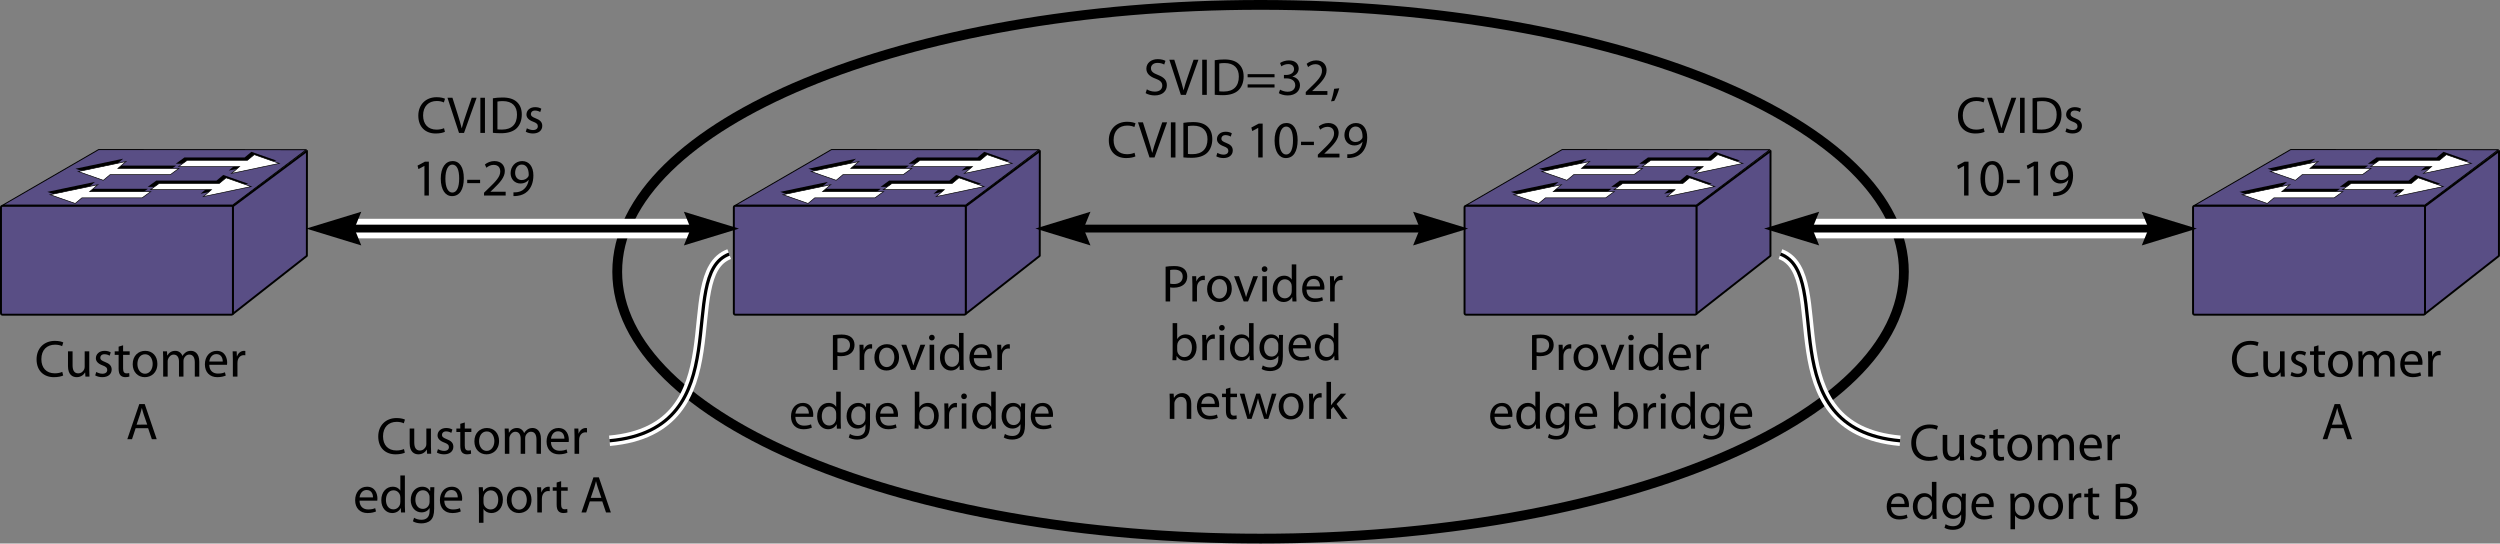 <?xml version="1.0" encoding="UTF-8"?>
<!DOCTYPE svg PUBLIC "-//W3C//DTD SVG 1.1//EN" "http://www.w3.org/Graphics/SVG/1.1/DTD/svg11.dtd">
<!-- Generator: Adobe Illustrator 15.1.0, SVG Export Plug-In . SVG Version: 6.00 Build 0)  --><svg xmlns="http://www.w3.org/2000/svg" version="1.1" id="Layer_1" x="0px" y="0px" width="383.198px" height="83.309px" viewBox="0 0 383.198 83.309" enable-background="new 0 0 383.198 83.309" xml:space="preserve">
    <rect x="0" y="0" width="383.198" height="83.309" fill="#808080" stroke="none"/>
    <path fill="none" stroke="#000000" stroke-width="1.5" d="M291.825,41.654c0,22.592-44.149,40.904-98.608,40.904  c-54.462,0-98.61-18.313-98.61-40.904c0-22.588,44.148-40.904,98.61-40.904C247.675,0.75,291.825,19.066,291.825,41.654z"/>
    <g>
        <g>
            <path d="M9.683,57.557c-0.248,0.128-0.768,0.256-1.423,0.256c-1.519,0-2.655-0.959-2.655-2.734c0-1.695,1.144-2.831,2.814-2.831    c0.664,0,1.096,0.144,1.279,0.24l-0.176,0.568c-0.256-0.128-0.631-0.224-1.079-0.224c-1.264,0-2.103,0.808-2.103,2.224    c0,1.326,0.76,2.166,2.063,2.166c0.432,0,0.863-0.088,1.143-0.224L9.683,57.557z"/>
            <path d="M13.683,56.661c0,0.407,0.008,0.76,0.032,1.063h-0.624l-0.04-0.632h-0.016c-0.176,0.312-0.592,0.72-1.279,0.72    c-0.608,0-1.335-0.344-1.335-1.695v-2.263h0.704v2.136c0,0.734,0.232,1.238,0.864,1.238c0.472,0,0.799-0.328,0.927-0.647    c0.04-0.096,0.064-0.224,0.064-0.359v-2.367h0.704V56.661z"/>
            <path d="M14.757,57.014c0.216,0.127,0.583,0.271,0.936,0.271c0.503,0,0.744-0.248,0.744-0.576c0-0.336-0.2-0.512-0.712-0.703    c-0.704-0.256-1.031-0.632-1.031-1.096c0-0.623,0.512-1.135,1.335-1.135c0.392,0,0.736,0.104,0.944,0.239l-0.168,0.512    c-0.152-0.096-0.432-0.231-0.792-0.231c-0.416,0-0.64,0.239-0.64,0.527c0,0.32,0.224,0.464,0.728,0.664    c0.664,0.248,1.016,0.583,1.016,1.158c0,0.688-0.536,1.168-1.439,1.168c-0.424,0-0.815-0.111-1.087-0.271L14.757,57.014z"/>
            <path d="M18.869,52.927v0.927h1.007v0.536h-1.007v2.087c0,0.479,0.136,0.751,0.528,0.751c0.192,0,0.304-0.016,0.408-0.048    l0.032,0.536c-0.136,0.048-0.352,0.096-0.624,0.096c-0.328,0-0.591-0.111-0.759-0.296c-0.192-0.216-0.272-0.56-0.272-1.015v-2.111    h-0.6v-0.536h0.6v-0.719L18.869,52.927z"/>
            <path d="M24.123,55.758c0,1.432-1,2.055-1.927,2.055c-1.04,0-1.855-0.768-1.855-1.99c0-1.288,0.855-2.047,1.919-2.047    C23.371,53.775,24.123,54.582,24.123,55.758z M21.061,55.798c0,0.847,0.479,1.487,1.167,1.487c0.671,0,1.175-0.632,1.175-1.504    c0-0.655-0.328-1.479-1.159-1.479C21.42,54.303,21.061,55.07,21.061,55.798z"/>
            <path d="M25.013,54.902c0-0.408-0.016-0.728-0.032-1.048h0.616l0.032,0.632h0.024c0.216-0.367,0.576-0.711,1.224-0.711    c0.52,0,0.919,0.319,1.087,0.775h0.016c0.12-0.225,0.28-0.385,0.439-0.504c0.232-0.176,0.48-0.271,0.848-0.271    c0.52,0,1.279,0.335,1.279,1.679v2.271h-0.688v-2.183c0-0.752-0.28-1.191-0.84-1.191c-0.408,0-0.711,0.296-0.839,0.632    c-0.032,0.104-0.056,0.224-0.056,0.352v2.391h-0.688v-2.318c0-0.616-0.272-1.056-0.808-1.056c-0.432,0-0.76,0.352-0.872,0.704    c-0.04,0.096-0.056,0.223-0.056,0.344v2.326h-0.688V54.902z"/>
            <path d="M32.077,55.918c0.016,0.951,0.616,1.343,1.327,1.343c0.504,0,0.815-0.088,1.071-0.2l0.128,0.504    c-0.248,0.112-0.68,0.248-1.295,0.248c-1.191,0-1.903-0.791-1.903-1.959c0-1.167,0.688-2.078,1.815-2.078    c1.271,0,1.599,1.103,1.599,1.814c0,0.145-0.008,0.248-0.024,0.328H32.077z M34.14,55.414c0.008-0.439-0.184-1.136-0.976-1.136    c-0.72,0-1.023,0.647-1.08,1.136H34.14z"/>
            <path d="M35.692,55.063c0-0.456-0.008-0.848-0.032-1.208h0.616l0.032,0.768h0.024c0.176-0.52,0.608-0.847,1.08-0.847    c0.072,0,0.128,0.008,0.192,0.016v0.664c-0.072-0.017-0.144-0.017-0.24-0.017c-0.496,0-0.848,0.368-0.944,0.896    c-0.016,0.096-0.024,0.216-0.024,0.328v2.063h-0.704V55.063z"/>
            <path d="M20.792,65.63l-0.56,1.694h-0.72l1.839-5.389h0.832l1.839,5.389h-0.744l-0.576-1.694H20.792z M22.567,65.086l-0.536-1.551    c-0.12-0.352-0.2-0.672-0.28-0.984h-0.016c-0.08,0.313-0.16,0.648-0.272,0.977l-0.528,1.559H22.567z"/>
	</g>
</g>
    <g>
        <g>
            <path d="M346.182,57.557c-0.248,0.128-0.768,0.256-1.423,0.256c-1.519,0-2.655-0.959-2.655-2.734c0-1.695,1.145-2.831,2.814-2.831    c0.664,0,1.096,0.144,1.279,0.24l-0.176,0.568c-0.256-0.128-0.631-0.224-1.078-0.224c-1.264,0-2.104,0.808-2.104,2.224    c0,1.326,0.76,2.166,2.063,2.166c0.432,0,0.863-0.088,1.144-0.224L346.182,57.557z"/>
            <path d="M350.183,56.661c0,0.407,0.009,0.76,0.032,1.063h-0.623l-0.041-0.632h-0.016c-0.176,0.312-0.592,0.72-1.279,0.72    c-0.607,0-1.336-0.344-1.336-1.695v-2.263h0.704v2.136c0,0.734,0.231,1.238,0.864,1.238c0.471,0,0.799-0.328,0.927-0.647    c0.04-0.096,0.063-0.224,0.063-0.359v-2.367h0.704V56.661z"/>
            <path d="M351.257,57.014c0.216,0.127,0.583,0.271,0.936,0.271c0.503,0,0.743-0.248,0.743-0.576c0-0.336-0.199-0.512-0.711-0.703    c-0.704-0.256-1.031-0.632-1.031-1.096c0-0.623,0.512-1.135,1.334-1.135c0.393,0,0.736,0.104,0.944,0.239l-0.168,0.512    c-0.151-0.096-0.432-0.231-0.792-0.231c-0.416,0-0.639,0.239-0.639,0.527c0,0.32,0.223,0.464,0.727,0.664    c0.664,0.248,1.016,0.583,1.016,1.158c0,0.688-0.535,1.168-1.439,1.168c-0.424,0-0.814-0.111-1.087-0.271L351.257,57.014z"/>
            <path d="M355.369,52.927v0.927h1.007v0.536h-1.007v2.087c0,0.479,0.136,0.751,0.528,0.751c0.191,0,0.303-0.016,0.407-0.048    l0.032,0.536c-0.137,0.048-0.352,0.096-0.624,0.096c-0.327,0-0.591-0.111-0.759-0.296c-0.192-0.216-0.272-0.56-0.272-1.015v-2.111    h-0.6v-0.536h0.6v-0.719L355.369,52.927z"/>
            <path d="M360.624,55.758c0,1.432-1,2.055-1.928,2.055c-1.039,0-1.855-0.768-1.855-1.99c0-1.288,0.855-2.047,1.92-2.047    C359.872,53.775,360.624,54.582,360.624,55.758z M357.561,55.798c0,0.847,0.479,1.487,1.167,1.487    c0.671,0,1.175-0.632,1.175-1.504c0-0.655-0.328-1.479-1.158-1.479C357.92,54.303,357.561,55.07,357.561,55.798z"/>
            <path d="M361.512,54.902c0-0.408-0.016-0.728-0.031-1.048h0.615l0.032,0.632h0.024c0.215-0.367,0.575-0.711,1.223-0.711    c0.52,0,0.92,0.319,1.088,0.775h0.016c0.12-0.225,0.28-0.385,0.439-0.504c0.232-0.176,0.48-0.271,0.848-0.271    c0.52,0,1.279,0.335,1.279,1.679v2.271h-0.688v-2.183c0-0.752-0.279-1.191-0.84-1.191c-0.407,0-0.711,0.296-0.839,0.632    c-0.032,0.104-0.056,0.224-0.056,0.352v2.391h-0.688v-2.318c0-0.616-0.272-1.056-0.809-1.056c-0.432,0-0.76,0.352-0.871,0.704    c-0.04,0.096-0.056,0.223-0.056,0.344v2.326h-0.688V54.902z"/>
            <path d="M368.577,55.918c0.016,0.951,0.615,1.343,1.327,1.343c0.504,0,0.815-0.088,1.071-0.2l0.128,0.504    c-0.247,0.112-0.68,0.248-1.296,0.248c-1.19,0-1.902-0.791-1.902-1.959c0-1.167,0.688-2.078,1.814-2.078    c1.271,0,1.6,1.103,1.6,1.814c0,0.145-0.008,0.248-0.023,0.328H368.577z M370.639,55.414c0.008-0.439-0.184-1.136-0.975-1.136    c-0.721,0-1.023,0.647-1.08,1.136H370.639z"/>
            <path d="M372.192,55.063c0-0.456-0.008-0.848-0.031-1.208h0.615l0.032,0.768h0.024c0.176-0.52,0.607-0.847,1.079-0.847    c0.071,0,0.128,0.008,0.192,0.016v0.664c-0.072-0.017-0.145-0.017-0.24-0.017c-0.496,0-0.848,0.368-0.943,0.896    c-0.016,0.096-0.024,0.216-0.024,0.328v2.063h-0.704V55.063z"/>
            <path d="M357.292,65.63l-0.559,1.694h-0.721l1.84-5.389h0.832l1.838,5.389h-0.743l-0.575-1.694H357.292z M359.067,65.086    l-0.535-1.551c-0.12-0.352-0.2-0.672-0.28-0.984h-0.016c-0.08,0.313-0.16,0.648-0.272,0.977l-0.527,1.559H359.067z"/>
	</g>
</g>
    <polyline fill="#594E85" points="147.992,31.445 112.742,31.445 127.451,22.924 159.287,22.945 147.992,31.445 "/>
    <g>
        <polygon fill="none" stroke="#000000" stroke-width="0.15" stroke-linejoin="round" points="147.992,31.445 112.742,31.445    127.451,22.924 159.287,22.945  "/>
</g>
    <polyline fill="#594E85" points="159.369,39.217 148.004,48.129 148.004,31.627 159.381,23.141 159.369,39.217 "/>
    <g>
        <polygon fill="none" stroke="#000000" stroke-width="0.3" stroke-linejoin="round" points="159.369,39.217 148.004,48.129    148.004,31.627 159.381,23.141  "/>
</g>
    <path fill="#594E85" d="M148.035,48.008c0,0.125-0.103,0.227-0.226,0.227h-35.099c-0.125,0-0.228-0.102-0.228-0.227v-16.23  c0-0.125,0.103-0.229,0.228-0.229h35.099c0.123,0,0.226,0.104,0.226,0.229V48.008"/>
    <g>
        <path fill="none" stroke="#000000" stroke-width="0.3" stroke-linejoin="round" d="M148.035,48.008   c0,0.125-0.103,0.227-0.226,0.227h-35.099c-0.125,0-0.228-0.102-0.228-0.227v-16.23c0-0.125,0.103-0.229,0.228-0.229h35.099   c0.123,0,0.226,0.104,0.226,0.229V48.008z"/>
</g>
    <polyline points="135.006,28.936 125.655,28.936 126.896,27.877 119.586,29.412 123.42,30.756 124.459,29.895 133.688,29.895   135.006,28.936 "/>
    <polyline points="134.969,28.643 144.316,28.643 143.076,29.699 150.388,28.164 146.553,26.82 145.517,27.684 136.287,27.684   134.969,28.643 "/>
    <polyline points="139.32,25.385 129.971,25.385 131.211,24.326 123.899,25.861 127.735,27.205 128.773,26.344 138.002,26.344   139.32,25.385 "/>
    <polyline points="139.283,25.092 148.631,25.092 147.392,26.148 154.703,24.613 150.867,23.27 149.83,24.133 140.602,24.133   139.283,25.092 "/>
    <polyline fill="#FFFFFF" points="135.438,29.365 126.088,29.365 127.328,28.309 120.018,29.844 123.854,31.188 124.891,30.324   134.119,30.324 135.438,29.365 "/>
    <polygon fill="none" stroke="#000000" stroke-width="0.1" stroke-miterlimit="10" points="135.438,29.365 126.088,29.365   127.328,28.309 120.018,29.844 123.854,31.188 124.891,30.324 134.119,30.324 "/>
    <polyline fill="#FFFFFF" points="135.4,29.072 144.748,29.072 143.51,30.131 150.821,28.596 146.984,27.252 145.947,28.113   136.719,28.113 135.4,29.072 "/>
    <polygon fill="none" stroke="#000000" stroke-width="0.1" stroke-miterlimit="10" points="135.4,29.072 144.748,29.072   143.51,30.131 150.821,28.596 146.984,27.252 145.947,28.113 136.719,28.113 "/>
    <polyline fill="#FFFFFF" points="139.752,25.814 130.403,25.814 131.643,24.758 124.332,26.293 128.168,27.637 129.205,26.773   138.434,26.773 139.752,25.814 "/>
    <polygon fill="none" stroke="#000000" stroke-width="0.1" stroke-miterlimit="10" points="139.752,25.814 130.403,25.814   131.643,24.758 124.332,26.293 128.168,27.637 129.205,26.773 138.434,26.773 "/>
    <polyline fill="#FFFFFF" points="139.715,25.521 149.063,25.521 147.824,26.58 155.135,25.045 151.299,23.701 150.263,24.563   141.033,24.563 139.715,25.521 "/>
    <polygon fill="none" stroke="#000000" stroke-width="0.1" stroke-miterlimit="10" points="139.715,25.521 149.063,25.521   147.824,26.58 155.135,25.045 151.299,23.701 150.263,24.563 141.033,24.563 "/>
    <polyline fill="#594E85" points="35.659,31.445 0.409,31.445 15.118,22.924 46.954,22.945 35.659,31.445 "/>
    <g>
        <polygon fill="none" stroke="#000000" stroke-width="0.15" stroke-linejoin="round" points="35.659,31.445 0.409,31.445    15.118,22.924 46.954,22.945  "/>
</g>
    <polyline fill="#594E85" points="47.036,39.217 35.67,48.129 35.67,31.627 47.047,23.141 47.036,39.217 "/>
    <g>
        <polygon fill="none" stroke="#000000" stroke-width="0.3" stroke-linejoin="round" points="47.036,39.217 35.67,48.129    35.67,31.627 47.047,23.141  "/>
</g>
    <path fill="#594E85" d="M35.702,48.008c0,0.125-0.103,0.227-0.226,0.227H0.377c-0.125,0-0.228-0.102-0.228-0.227v-16.23  c0-0.125,0.103-0.229,0.228-0.229h35.099c0.123,0,0.226,0.104,0.226,0.229V48.008"/>
    <g>
        <path fill="none" stroke="#000000" stroke-width="0.3" stroke-linejoin="round" d="M35.702,48.008c0,0.125-0.103,0.227-0.226,0.227   H0.377c-0.125,0-0.228-0.102-0.228-0.227v-16.23c0-0.125,0.103-0.229,0.228-0.229h35.099c0.123,0,0.226,0.104,0.226,0.229V48.008z"/>
</g>
    <polyline points="22.672,28.936 13.322,28.936 14.563,27.877 7.252,29.412 11.086,30.756 12.125,29.895 21.354,29.895   22.672,28.936 "/>
    <polyline points="22.635,28.643 31.983,28.643 30.743,29.699 38.054,28.164 34.219,26.82 33.183,27.684 23.954,27.684   22.635,28.643 "/>
    <polyline points="26.987,25.385 17.637,25.385 18.877,24.326 11.566,25.861 15.402,27.205 16.44,26.344 25.668,26.344   26.987,25.385 "/>
    <polyline points="26.95,25.092 36.297,25.092 35.058,26.148 42.37,24.613 38.534,23.27 37.497,24.133 28.268,24.133 26.95,25.092   "/>
    <polyline fill="#FFFFFF" points="23.104,29.365 13.754,29.365 14.995,28.309 7.684,29.844 11.52,31.188 12.557,30.324   21.786,30.324 23.104,29.365 "/>
    <polygon fill="none" stroke="#000000" stroke-width="0.1" stroke-miterlimit="10" points="23.104,29.365 13.754,29.365   14.995,28.309 7.684,29.844 11.52,31.188 12.557,30.324 21.786,30.324 "/>
    <polyline fill="#FFFFFF" points="23.067,29.072 32.415,29.072 31.176,30.131 38.488,28.596 34.651,27.252 33.614,28.113   24.385,28.113 23.067,29.072 "/>
    <polygon fill="none" stroke="#000000" stroke-width="0.1" stroke-miterlimit="10" points="23.067,29.072 32.415,29.072   31.176,30.131 38.488,28.596 34.651,27.252 33.614,28.113 24.385,28.113 "/>
    <polyline fill="#FFFFFF" points="27.418,25.814 18.07,25.814 19.309,24.758 11.999,26.293 15.834,27.637 16.872,26.773 26.1,26.773   27.418,25.814 "/>
    <polygon fill="none" stroke="#000000" stroke-width="0.1" stroke-miterlimit="10" points="27.418,25.814 18.07,25.814   19.309,24.758 11.999,26.293 15.834,27.637 16.872,26.773 26.1,26.773 "/>
    <polyline fill="#FFFFFF" points="27.381,25.521 36.73,25.521 35.491,26.58 42.801,25.045 38.965,23.701 37.929,24.563 28.7,24.563   27.381,25.521 "/>
    <polygon fill="none" stroke="#000000" stroke-width="0.1" stroke-miterlimit="10" points="27.381,25.521 36.73,25.521 35.491,26.58   42.801,25.045 38.965,23.701 37.929,24.563 28.7,24.563 "/>
    <polyline fill="#594E85" points="371.659,31.445 336.409,31.445 351.118,22.924 382.954,22.945 371.659,31.445 "/>
    <g>
        <polygon fill="none" stroke="#000000" stroke-width="0.15" stroke-linejoin="round" points="371.659,31.445 336.409,31.445    351.118,22.924 382.954,22.945  "/>
</g>
    <polyline fill="#594E85" points="383.036,39.217 371.67,48.129 371.67,31.627 383.047,23.141 383.036,39.217 "/>
    <g>
        <polygon fill="none" stroke="#000000" stroke-width="0.3" stroke-linejoin="round" points="383.036,39.217 371.67,48.129    371.67,31.627 383.047,23.141  "/>
</g>
    <path fill="#594E85" d="M371.702,48.008c0,0.125-0.103,0.227-0.226,0.227h-35.099c-0.125,0-0.228-0.102-0.228-0.227v-16.23  c0-0.125,0.103-0.229,0.228-0.229h35.099c0.123,0,0.226,0.104,0.226,0.229V48.008"/>
    <g>
        <path fill="none" stroke="#000000" stroke-width="0.3" stroke-linejoin="round" d="M371.702,48.008   c0,0.125-0.103,0.227-0.226,0.227h-35.099c-0.125,0-0.228-0.102-0.228-0.227v-16.23c0-0.125,0.103-0.229,0.228-0.229h35.099   c0.123,0,0.226,0.104,0.226,0.229V48.008z"/>
</g>
    <polyline points="358.672,28.936 349.322,28.936 350.563,27.877 343.252,29.412 347.086,30.756 348.125,29.895 357.354,29.895   358.672,28.936 "/>
    <polyline points="358.635,28.643 367.983,28.643 366.743,29.699 374.054,28.164 370.219,26.82 369.183,27.684 359.954,27.684   358.635,28.643 "/>
    <polyline points="362.987,25.385 353.637,25.385 354.877,24.326 347.566,25.861 351.402,27.205 352.44,26.344 361.668,26.344   362.987,25.385 "/>
    <polyline points="362.95,25.092 372.297,25.092 371.058,26.148 378.37,24.613 374.534,23.27 373.497,24.133 364.268,24.133   362.95,25.092 "/>
    <polyline fill="#FFFFFF" points="359.104,29.365 349.754,29.365 350.995,28.309 343.684,29.844 347.52,31.188 348.557,30.324   357.786,30.324 359.104,29.365 "/>
    <polygon fill="none" stroke="#000000" stroke-width="0.1" stroke-miterlimit="10" points="359.104,29.365 349.754,29.365   350.995,28.309 343.684,29.844 347.52,31.188 348.557,30.324 357.786,30.324 "/>
    <polyline fill="#FFFFFF" points="359.067,29.072 368.415,29.072 367.176,30.131 374.488,28.596 370.651,27.252 369.614,28.113   360.385,28.113 359.067,29.072 "/>
    <polygon fill="none" stroke="#000000" stroke-width="0.1" stroke-miterlimit="10" points="359.067,29.072 368.415,29.072   367.176,30.131 374.488,28.596 370.651,27.252 369.614,28.113 360.385,28.113 "/>
    <polyline fill="#FFFFFF" points="363.418,25.814 354.07,25.814 355.309,24.758 347.999,26.293 351.834,27.637 352.872,26.773   362.1,26.773 363.418,25.814 "/>
    <polygon fill="none" stroke="#000000" stroke-width="0.1" stroke-miterlimit="10" points="363.418,25.814 354.07,25.814   355.309,24.758 347.999,26.293 351.834,27.637 352.872,26.773 362.1,26.773 "/>
    <polyline fill="#FFFFFF" points="363.381,25.521 372.73,25.521 371.491,26.58 378.801,25.045 374.965,23.701 373.929,24.563   364.7,24.563 363.381,25.521 "/>
    <polygon fill="none" stroke="#000000" stroke-width="0.1" stroke-miterlimit="10" points="363.381,25.521 372.73,25.521   371.491,26.58 378.801,25.045 374.965,23.701 373.929,24.563 364.7,24.563 "/>
    <polyline fill="#594E85" points="259.994,31.445 224.744,31.445 239.453,22.924 271.289,22.945 259.994,31.445 "/>
    <g>
        <polygon fill="none" stroke="#000000" stroke-width="0.15" stroke-linejoin="round" points="259.994,31.445 224.744,31.445    239.453,22.924 271.289,22.945  "/>
</g>
    <polyline fill="#594E85" points="271.371,39.217 260.005,48.129 260.005,31.627 271.382,23.141 271.371,39.217 "/>
    <g>
        <polygon fill="none" stroke="#000000" stroke-width="0.3" stroke-linejoin="round" points="271.371,39.217 260.005,48.129    260.005,31.627 271.382,23.141  "/>
</g>
    <path fill="#594E85" d="M260.037,48.008c0,0.125-0.103,0.227-0.226,0.227h-35.099c-0.125,0-0.228-0.102-0.228-0.227v-16.23  c0-0.125,0.103-0.229,0.228-0.229h35.099c0.123,0,0.226,0.104,0.226,0.229V48.008"/>
    <g>
        <path fill="none" stroke="#000000" stroke-width="0.3" stroke-linejoin="round" d="M260.037,48.008   c0,0.125-0.103,0.227-0.226,0.227h-35.099c-0.125,0-0.228-0.102-0.228-0.227v-16.23c0-0.125,0.103-0.229,0.228-0.229h35.099   c0.123,0,0.226,0.104,0.226,0.229V48.008z"/>
</g>
    <polyline points="247.007,28.936 237.657,28.936 238.898,27.877 231.587,29.412 235.421,30.756 236.46,29.895 245.689,29.895   247.007,28.936 "/>
    <polyline points="246.97,28.643 256.318,28.643 255.078,29.699 262.389,28.164 258.554,26.82 257.518,27.684 248.289,27.684   246.97,28.643 "/>
    <polyline points="251.322,25.385 241.972,25.385 243.212,24.326 235.901,25.861 239.737,27.205 240.775,26.344 250.003,26.344   251.322,25.385 "/>
    <polyline points="251.285,25.092 260.632,25.092 259.393,26.148 266.705,24.613 262.869,23.27 261.832,24.133 252.603,24.133   251.285,25.092 "/>
    <polyline fill="#FFFFFF" points="247.439,29.365 238.089,29.365 239.33,28.309 232.019,29.844 235.855,31.188 236.892,30.324   246.121,30.324 247.439,29.365 "/>
    <polygon fill="none" stroke="#000000" stroke-width="0.1" stroke-miterlimit="10" points="247.439,29.365 238.089,29.365   239.33,28.309 232.019,29.844 235.855,31.188 236.892,30.324 246.121,30.324 "/>
    <polyline fill="#FFFFFF" points="247.402,29.072 256.75,29.072 255.511,30.131 262.823,28.596 258.986,27.252 257.949,28.113   248.72,28.113 247.402,29.072 "/>
    <polygon fill="none" stroke="#000000" stroke-width="0.1" stroke-miterlimit="10" points="247.402,29.072 256.75,29.072   255.511,30.131 262.823,28.596 258.986,27.252 257.949,28.113 248.72,28.113 "/>
    <polyline fill="#FFFFFF" points="251.753,25.814 242.405,25.814 243.644,24.758 236.333,26.293 240.169,27.637 241.207,26.773   250.435,26.773 251.753,25.814 "/>
    <polygon fill="none" stroke="#000000" stroke-width="0.1" stroke-miterlimit="10" points="251.753,25.814 242.405,25.814   243.644,24.758 236.333,26.293 240.169,27.637 241.207,26.773 250.435,26.773 "/>
    <polyline fill="#FFFFFF" points="251.716,25.521 261.065,25.521 259.826,26.58 267.136,25.045 263.3,23.701 262.264,24.563   253.035,24.563 251.716,25.521 "/>
    <polygon fill="none" stroke="#000000" stroke-width="0.1" stroke-miterlimit="10" points="251.716,25.521 261.065,25.521   259.826,26.58 267.136,25.045 263.3,23.701 262.264,24.563 253.035,24.563 "/>
    <g>
        <path d="M68.196,20.206c-0.247,0.128-0.768,0.256-1.423,0.256c-1.52,0-2.654-0.959-2.654-2.734c0-1.695,1.144-2.83,2.814-2.83   c0.663,0,1.095,0.144,1.279,0.239l-0.176,0.568c-0.256-0.129-0.632-0.225-1.08-0.225c-1.263,0-2.103,0.808-2.103,2.223   c0,1.328,0.76,2.167,2.063,2.167c0.433,0,0.864-0.088,1.144-0.224L68.196,20.206z"/>
        <path d="M70.357,20.374l-1.767-5.389h0.759l0.84,2.654c0.224,0.728,0.424,1.383,0.576,2.015h0.016   c0.152-0.623,0.368-1.303,0.615-2.007l0.912-2.662h0.743l-1.927,5.389H70.357z"/>
        <path d="M74.333,14.985v5.389h-0.704v-5.389H74.333z"/>
        <path d="M75.549,15.064c0.424-0.071,0.928-0.119,1.479-0.119c0.999,0,1.711,0.239,2.183,0.671c0.488,0.44,0.768,1.063,0.768,1.936   c0,0.879-0.279,1.599-0.775,2.095c-0.512,0.504-1.344,0.775-2.391,0.775c-0.504,0-0.911-0.023-1.264-0.063V15.064z M76.246,19.83   c0.176,0.024,0.432,0.032,0.703,0.032c1.495,0,2.295-0.831,2.295-2.287c0.008-1.271-0.712-2.078-2.183-2.078   c-0.36,0-0.632,0.031-0.815,0.071V19.83z"/>
        <path d="M80.757,19.662c0.217,0.128,0.584,0.272,0.936,0.272c0.504,0,0.744-0.248,0.744-0.576c0-0.336-0.2-0.512-0.712-0.703   c-0.703-0.256-1.031-0.632-1.031-1.096c0-0.624,0.512-1.136,1.335-1.136c0.392,0,0.736,0.104,0.943,0.24l-0.168,0.512   c-0.151-0.096-0.432-0.231-0.791-0.231c-0.416,0-0.64,0.239-0.64,0.527c0,0.319,0.224,0.464,0.728,0.663   c0.664,0.248,1.016,0.584,1.016,1.16c0,0.688-0.536,1.167-1.439,1.167c-0.424,0-0.815-0.112-1.088-0.271L80.757,19.662z"/>
        <path d="M65.054,25.432h-0.016l-0.903,0.488L64,25.384l1.135-0.607h0.6v5.197h-0.68V25.432z"/>
        <path d="M71.093,27.319c0,1.767-0.664,2.742-1.808,2.742c-1.016,0-1.711-0.951-1.727-2.671c0-1.751,0.76-2.702,1.814-2.702   C70.461,24.688,71.093,25.664,71.093,27.319z M68.27,27.399c0,1.351,0.416,2.118,1.056,2.118c0.712,0,1.056-0.839,1.056-2.166   c0-1.279-0.32-2.119-1.056-2.119C68.718,25.232,68.27,25.983,68.27,27.399z"/>
        <path d="M73.589,27.559v0.512h-1.975v-0.512H73.589z"/>
        <path d="M74.19,29.974v-0.432l0.552-0.536c1.328-1.263,1.936-1.935,1.936-2.718c0-0.528-0.248-1.016-1.023-1.016   c-0.472,0-0.863,0.239-1.104,0.439l-0.224-0.496c0.352-0.296,0.871-0.527,1.463-0.527c1.119,0,1.591,0.768,1.591,1.511   c0,0.96-0.695,1.735-1.791,2.791l-0.407,0.384v0.016h2.326v0.584H74.19z"/>
        <path d="M78.702,29.478c0.152,0.017,0.328,0,0.567-0.023c0.408-0.056,0.792-0.216,1.088-0.504c0.344-0.312,0.592-0.768,0.688-1.375   H81.02c-0.287,0.352-0.703,0.552-1.231,0.552c-0.927,0-1.526-0.704-1.526-1.592c0-0.983,0.711-1.847,1.774-1.847   s1.72,0.855,1.72,2.199c0,1.135-0.384,1.935-0.896,2.431c-0.4,0.392-0.952,0.631-1.512,0.695c-0.256,0.04-0.479,0.048-0.647,0.04   V29.478z M78.958,26.495c0,0.648,0.392,1.104,0.999,1.104c0.473,0,0.84-0.231,1.023-0.543c0.04-0.072,0.064-0.145,0.064-0.265   c0-0.887-0.328-1.566-1.071-1.566C79.381,25.225,78.958,25.752,78.958,26.495z"/>
</g>
    <g>
        <path d="M175.786,13.693c0.313,0.2,0.76,0.352,1.239,0.352c0.712,0,1.128-0.375,1.128-0.919c0-0.496-0.288-0.792-1.016-1.063   c-0.88-0.32-1.424-0.784-1.424-1.535c0-0.84,0.696-1.463,1.743-1.463c0.544,0,0.952,0.128,1.184,0.264l-0.191,0.567   c-0.168-0.104-0.528-0.256-1.016-0.256c-0.735,0-1.016,0.439-1.016,0.808c0,0.504,0.328,0.752,1.071,1.039   c0.912,0.353,1.367,0.792,1.367,1.583c0,0.832-0.607,1.56-1.879,1.56c-0.52,0-1.087-0.16-1.375-0.352L175.786,13.693z"/>
        <path d="M181.001,14.541l-1.767-5.389h0.759l0.84,2.654c0.224,0.728,0.424,1.383,0.576,2.015h0.016   c0.151-0.623,0.368-1.303,0.615-2.007l0.912-2.662h0.743l-1.927,5.389H181.001z"/>
        <path d="M184.978,9.152v5.389h-0.704V9.152H184.978z"/>
        <path d="M186.194,9.231c0.424-0.071,0.928-0.119,1.479-0.119c0.999,0,1.711,0.239,2.183,0.671c0.488,0.44,0.768,1.063,0.768,1.936   c0,0.879-0.279,1.599-0.775,2.095c-0.512,0.504-1.344,0.775-2.391,0.775c-0.504,0-0.912-0.023-1.264-0.063V9.231z M186.89,13.997   c0.176,0.024,0.432,0.032,0.703,0.032c1.495,0,2.295-0.831,2.295-2.287c0.008-1.271-0.712-2.078-2.183-2.078   c-0.36,0-0.632,0.031-0.815,0.071V13.997z"/>
        <path d="M191.235,11.847v-0.479h4.125v0.479H191.235z M191.235,13.414v-0.48h4.125v0.48H191.235z"/>
        <path d="M196.209,13.741c0.2,0.12,0.656,0.32,1.151,0.32c0.896,0,1.184-0.568,1.176-1.008c-0.008-0.728-0.664-1.039-1.344-1.039   h-0.392v-0.528h0.392c0.512,0,1.16-0.264,1.16-0.879c0-0.416-0.265-0.784-0.912-0.784c-0.415,0-0.815,0.185-1.039,0.344   l-0.192-0.512c0.28-0.199,0.808-0.399,1.367-0.399c1.023,0,1.487,0.607,1.487,1.239c0,0.544-0.327,1-0.959,1.231v0.016   c0.64,0.12,1.151,0.6,1.159,1.327c0,0.832-0.655,1.56-1.895,1.56c-0.584,0-1.096-0.184-1.352-0.352L196.209,13.741z"/>
        <path d="M200.145,14.541v-0.432l0.552-0.536c1.327-1.263,1.936-1.935,1.936-2.718c0-0.528-0.248-1.016-1.023-1.016   c-0.472,0-0.864,0.239-1.104,0.439l-0.224-0.496c0.352-0.296,0.871-0.527,1.463-0.527c1.119,0,1.591,0.768,1.591,1.511   c0,0.96-0.695,1.735-1.791,2.791l-0.407,0.384v0.016h2.326v0.584H200.145z"/>
        <path d="M204.017,15.532c0.176-0.479,0.392-1.335,0.479-1.919l0.784-0.08c-0.192,0.68-0.544,1.567-0.768,1.943L204.017,15.532z"/>
        <path d="M174.036,23.973c-0.247,0.128-0.768,0.256-1.423,0.256c-1.52,0-2.654-0.959-2.654-2.734c0-1.695,1.144-2.83,2.814-2.83   c0.663,0,1.095,0.144,1.279,0.239l-0.176,0.568c-0.256-0.129-0.632-0.225-1.08-0.225c-1.263,0-2.103,0.808-2.103,2.223   c0,1.328,0.76,2.167,2.063,2.167c0.432,0,0.864-0.088,1.144-0.224L174.036,23.973z"/>
        <path d="M176.197,24.141l-1.767-5.389h0.759l0.84,2.654c0.224,0.728,0.424,1.383,0.576,2.015h0.016   c0.151-0.623,0.368-1.303,0.615-2.007l0.912-2.662h0.743l-1.927,5.389H176.197z"/>
        <path d="M180.173,18.752v5.389h-0.704v-5.389H180.173z"/>
        <path d="M181.389,18.831c0.424-0.071,0.928-0.119,1.479-0.119c0.999,0,1.711,0.239,2.183,0.671c0.488,0.44,0.768,1.063,0.768,1.936   c0,0.879-0.279,1.599-0.775,2.095c-0.512,0.504-1.344,0.775-2.391,0.775c-0.504,0-0.912-0.023-1.264-0.063V18.831z M182.085,23.597   c0.176,0.024,0.432,0.032,0.703,0.032c1.495,0,2.295-0.831,2.295-2.287c0.008-1.271-0.712-2.078-2.183-2.078   c-0.36,0-0.632,0.031-0.815,0.071V23.597z"/>
        <path d="M186.597,23.429c0.216,0.128,0.584,0.272,0.936,0.272c0.504,0,0.744-0.248,0.744-0.576c0-0.336-0.2-0.512-0.712-0.703   c-0.703-0.256-1.031-0.632-1.031-1.096c0-0.624,0.512-1.136,1.335-1.136c0.392,0,0.735,0.104,0.943,0.24l-0.168,0.512   c-0.151-0.096-0.432-0.231-0.791-0.231c-0.416,0-0.64,0.239-0.64,0.527c0,0.319,0.224,0.464,0.728,0.663   c0.663,0.248,1.016,0.584,1.016,1.16c0,0.688-0.536,1.167-1.439,1.167c-0.424,0-0.815-0.112-1.087-0.271L186.597,23.429z"/>
        <path d="M192.861,19.599h-0.016l-0.903,0.488l-0.137-0.536l1.136-0.607h0.6v5.197h-0.68V19.599z"/>
        <path d="M198.9,21.486c0,1.767-0.664,2.742-1.808,2.742c-1.016,0-1.711-0.951-1.727-2.671c0-1.751,0.76-2.702,1.814-2.702   C198.268,18.855,198.9,19.831,198.9,21.486z M196.077,21.566c0,1.351,0.416,2.118,1.056,2.118c0.712,0,1.056-0.839,1.056-2.166   c0-1.279-0.32-2.119-1.056-2.119C196.525,19.399,196.077,20.15,196.077,21.566z"/>
        <path d="M201.396,21.726v0.512h-1.975v-0.512H201.396z"/>
        <path d="M201.997,24.141v-0.432l0.552-0.536c1.327-1.263,1.936-1.935,1.936-2.718c0-0.528-0.248-1.016-1.023-1.016   c-0.472,0-0.864,0.239-1.104,0.439l-0.224-0.496c0.352-0.296,0.871-0.527,1.463-0.527c1.119,0,1.591,0.768,1.591,1.511   c0,0.96-0.695,1.735-1.791,2.791l-0.407,0.384v0.016h2.326v0.584H201.997z"/>
        <path d="M206.508,23.645c0.152,0.017,0.328,0,0.567-0.023c0.408-0.056,0.792-0.216,1.088-0.504   c0.344-0.312,0.592-0.768,0.688-1.375h-0.024c-0.287,0.352-0.703,0.552-1.23,0.552c-0.928,0-1.527-0.704-1.527-1.592   c0-0.983,0.711-1.847,1.774-1.847s1.72,0.855,1.72,2.199c0,1.135-0.384,1.935-0.896,2.431c-0.4,0.392-0.952,0.631-1.512,0.695   c-0.256,0.04-0.479,0.048-0.647,0.04V23.645z M206.764,20.662c0,0.648,0.392,1.104,0.999,1.104c0.472,0,0.84-0.231,1.023-0.543   c0.04-0.072,0.064-0.145,0.064-0.265c0-0.887-0.328-1.566-1.071-1.566C207.188,19.392,206.764,19.919,206.764,20.662z"/>
</g>
    <g>
        <path d="M178.663,40.882c0.336-0.056,0.775-0.104,1.336-0.104c0.688,0,1.19,0.159,1.511,0.447c0.288,0.256,0.472,0.647,0.472,1.128   c0,0.487-0.144,0.871-0.416,1.151c-0.376,0.392-0.967,0.592-1.646,0.592c-0.208,0-0.4-0.009-0.56-0.049v2.159h-0.696V40.882z    M179.359,43.48c0.151,0.04,0.344,0.056,0.575,0.056c0.84,0,1.352-0.415,1.352-1.143c0-0.72-0.512-1.063-1.271-1.063   c-0.304,0-0.536,0.023-0.655,0.056V43.48z"/>
        <path d="M182.767,43.545c0-0.456-0.008-0.848-0.032-1.208h0.615l0.032,0.768h0.024c0.176-0.52,0.607-0.848,1.079-0.848   c0.072,0,0.128,0.009,0.191,0.017v0.663c-0.071-0.016-0.144-0.016-0.239-0.016c-0.496,0-0.848,0.368-0.943,0.896   c-0.017,0.096-0.024,0.216-0.024,0.328v2.063h-0.703V43.545z"/>
        <path d="M188.805,44.24c0,1.431-1,2.055-1.927,2.055c-1.04,0-1.855-0.768-1.855-1.991c0-1.287,0.855-2.047,1.919-2.047   C188.053,42.257,188.805,43.064,188.805,44.24z M185.743,44.28c0,0.848,0.479,1.487,1.167,1.487c0.672,0,1.176-0.632,1.176-1.504   c0-0.655-0.328-1.479-1.159-1.479C186.102,42.785,185.743,43.553,185.743,44.28z"/>
        <path d="M189.911,42.337l0.76,2.167c0.128,0.36,0.231,0.68,0.312,0.999h0.024c0.088-0.319,0.199-0.639,0.327-0.999l0.752-2.167   h0.735l-1.519,3.87h-0.672l-1.472-3.87H189.911z"/>
        <path d="M194.27,41.25c0,0.239-0.168,0.432-0.447,0.432c-0.256,0-0.424-0.192-0.424-0.432c0-0.24,0.176-0.44,0.439-0.44   C194.094,40.81,194.27,41.002,194.27,41.25z M193.487,46.207v-3.87h0.703v3.87H193.487z"/>
        <path d="M198.693,40.53v4.678c0,0.344,0.016,0.735,0.032,0.999h-0.624l-0.032-0.672h-0.023c-0.208,0.432-0.672,0.76-1.304,0.76   c-0.936,0-1.663-0.792-1.663-1.967c-0.008-1.287,0.8-2.071,1.735-2.071c0.6,0,0.991,0.28,1.167,0.584h0.017V40.53H198.693z    M197.998,43.912c0-0.088-0.009-0.208-0.032-0.296c-0.104-0.439-0.488-0.808-1.016-0.808c-0.728,0-1.159,0.64-1.159,1.487   c0,0.784,0.392,1.432,1.144,1.432c0.472,0,0.903-0.32,1.031-0.84c0.023-0.096,0.032-0.191,0.032-0.304V43.912z"/>
        <path d="M200.262,44.4c0.016,0.951,0.615,1.343,1.327,1.343c0.504,0,0.815-0.088,1.071-0.2l0.128,0.504   c-0.248,0.112-0.68,0.248-1.295,0.248c-1.191,0-1.903-0.792-1.903-1.959s0.688-2.079,1.815-2.079c1.271,0,1.599,1.104,1.599,1.815   c0,0.144-0.008,0.248-0.023,0.328H200.262z M202.325,43.896c0.008-0.44-0.184-1.136-0.976-1.136c-0.719,0-1.023,0.647-1.079,1.136   H202.325z"/>
        <path d="M203.878,43.545c0-0.456-0.008-0.848-0.032-1.208h0.615l0.032,0.768h0.024c0.176-0.52,0.607-0.848,1.079-0.848   c0.072,0,0.128,0.009,0.191,0.017v0.663c-0.071-0.016-0.144-0.016-0.239-0.016c-0.496,0-0.848,0.368-0.943,0.896   c-0.017,0.096-0.024,0.216-0.024,0.328v2.063h-0.703V43.545z"/>
        <path d="M179.743,49.53h0.695v2.431h0.016c0.248-0.432,0.696-0.704,1.319-0.704c0.968,0,1.64,0.8,1.64,1.967   c0,1.384-0.88,2.071-1.743,2.071c-0.56,0-1.008-0.216-1.304-0.72h-0.016l-0.04,0.632h-0.6c0.016-0.264,0.032-0.655,0.032-0.999   V49.53z M180.438,53.656c0,0.088,0.008,0.176,0.032,0.256c0.128,0.487,0.543,0.823,1.055,0.823c0.744,0,1.176-0.6,1.176-1.487   c0-0.775-0.399-1.439-1.159-1.439c-0.472,0-0.92,0.336-1.063,0.864c-0.024,0.088-0.04,0.184-0.04,0.295V53.656z"/>
        <path d="M184.294,52.545c0-0.456-0.008-0.848-0.032-1.208h0.615l0.032,0.768h0.024c0.176-0.52,0.607-0.848,1.079-0.848   c0.072,0,0.128,0.009,0.191,0.017v0.663c-0.071-0.016-0.144-0.016-0.239-0.016c-0.496,0-0.848,0.368-0.943,0.896   c-0.017,0.096-0.024,0.216-0.024,0.328v2.063h-0.703V52.545z"/>
        <path d="M187.726,50.25c0,0.239-0.168,0.432-0.447,0.432c-0.256,0-0.424-0.192-0.424-0.432c0-0.24,0.176-0.44,0.439-0.44   C187.55,49.81,187.726,50.002,187.726,50.25z M186.943,55.207v-3.87h0.703v3.87H186.943z"/>
        <path d="M192.149,49.53v4.678c0,0.344,0.016,0.735,0.032,0.999h-0.624l-0.032-0.672h-0.023c-0.208,0.432-0.672,0.76-1.304,0.76   c-0.936,0-1.663-0.792-1.663-1.967c-0.008-1.287,0.8-2.071,1.735-2.071c0.6,0,0.991,0.28,1.167,0.584h0.017V49.53H192.149z    M191.454,52.912c0-0.088-0.009-0.208-0.032-0.296c-0.104-0.439-0.488-0.808-1.016-0.808c-0.728,0-1.159,0.64-1.159,1.487   c0,0.784,0.392,1.432,1.144,1.432c0.472,0,0.903-0.32,1.031-0.84c0.023-0.096,0.032-0.191,0.032-0.304V52.912z"/>
        <path d="M196.636,54.64c0,0.896-0.184,1.431-0.552,1.774c-0.384,0.344-0.927,0.464-1.415,0.464c-0.464,0-0.976-0.111-1.287-0.319   l0.176-0.544c0.256,0.168,0.656,0.312,1.136,0.312c0.72,0,1.247-0.376,1.247-1.359v-0.424h-0.016   c-0.208,0.36-0.632,0.648-1.231,0.648c-0.96,0-1.647-0.815-1.647-1.888c0-1.311,0.855-2.047,1.751-2.047   c0.672,0,1.031,0.344,1.208,0.664h0.016l0.023-0.584h0.624c-0.024,0.272-0.032,0.592-0.032,1.056V54.64z M195.933,52.864   c0-0.12-0.008-0.224-0.04-0.312c-0.128-0.416-0.464-0.752-0.983-0.752c-0.672,0-1.151,0.567-1.151,1.463   c0,0.76,0.392,1.392,1.144,1.392c0.439,0,0.831-0.271,0.975-0.72c0.04-0.12,0.057-0.256,0.057-0.376V52.864z"/>
        <path d="M198.19,53.4c0.016,0.951,0.615,1.343,1.327,1.343c0.504,0,0.815-0.088,1.071-0.2l0.128,0.504   c-0.248,0.112-0.68,0.248-1.295,0.248c-1.191,0-1.903-0.792-1.903-1.959s0.688-2.079,1.815-2.079c1.271,0,1.599,1.104,1.599,1.815   c0,0.144-0.008,0.248-0.023,0.328H198.19z M200.252,52.896c0.008-0.44-0.184-1.136-0.976-1.136c-0.719,0-1.023,0.647-1.079,1.136   H200.252z"/>
        <path d="M205.14,49.53v4.678c0,0.344,0.016,0.735,0.032,0.999h-0.624l-0.032-0.672h-0.023c-0.208,0.432-0.672,0.76-1.304,0.76   c-0.936,0-1.663-0.792-1.663-1.967c-0.008-1.287,0.8-2.071,1.735-2.071c0.6,0,0.991,0.28,1.167,0.584h0.017V49.53H205.14z    M204.445,52.912c0-0.088-0.009-0.208-0.032-0.296c-0.104-0.439-0.488-0.808-1.016-0.808c-0.728,0-1.159,0.64-1.159,1.487   c0,0.784,0.392,1.432,1.144,1.432c0.472,0,0.903-0.32,1.031-0.84c0.023-0.096,0.032-0.191,0.032-0.304V52.912z"/>
        <path d="M179.303,61.385c0-0.408-0.009-0.728-0.032-1.048h0.624l0.04,0.64h0.016c0.191-0.359,0.64-0.72,1.279-0.72   c0.535,0,1.367,0.32,1.367,1.647v2.303h-0.704v-2.23c0-0.624-0.231-1.144-0.896-1.144c-0.455,0-0.815,0.328-0.943,0.72   c-0.031,0.088-0.048,0.208-0.048,0.327v2.327h-0.703V61.385z"/>
        <path d="M184.135,62.4c0.016,0.951,0.615,1.343,1.327,1.343c0.504,0,0.815-0.088,1.071-0.2l0.128,0.504   c-0.248,0.112-0.68,0.248-1.295,0.248c-1.191,0-1.903-0.792-1.903-1.959s0.688-2.079,1.815-2.079c1.271,0,1.599,1.104,1.599,1.815   c0,0.144-0.008,0.248-0.023,0.328H184.135z M186.198,61.896c0.008-0.44-0.184-1.136-0.976-1.136c-0.719,0-1.023,0.647-1.079,1.136   H186.198z"/>
        <path d="M188.599,59.409v0.928h1.007v0.536h-1.007v2.087c0,0.479,0.136,0.751,0.527,0.751c0.191,0,0.304-0.016,0.408-0.048   l0.031,0.536c-0.136,0.048-0.352,0.096-0.623,0.096c-0.328,0-0.592-0.112-0.76-0.296c-0.192-0.216-0.272-0.56-0.272-1.016v-2.11   h-0.6v-0.536h0.6v-0.72L188.599,59.409z"/>
        <path d="M190.751,60.337l0.52,1.967c0.104,0.432,0.208,0.832,0.28,1.231h0.024c0.088-0.392,0.216-0.808,0.344-1.223l0.631-1.976   h0.592l0.6,1.936c0.145,0.463,0.256,0.871,0.344,1.263h0.024c0.063-0.392,0.168-0.8,0.296-1.255l0.552-1.943h0.695l-1.247,3.87   h-0.64l-0.592-1.847c-0.136-0.432-0.248-0.815-0.344-1.271h-0.016c-0.097,0.464-0.216,0.863-0.353,1.279l-0.623,1.839h-0.64   l-1.168-3.87H190.751z"/>
        <path d="M199.782,62.24c0,1.431-1,2.055-1.927,2.055c-1.04,0-1.855-0.768-1.855-1.991c0-1.287,0.855-2.047,1.919-2.047   C199.03,60.257,199.782,61.064,199.782,62.24z M196.719,62.28c0,0.848,0.479,1.487,1.167,1.487c0.672,0,1.176-0.632,1.176-1.504   c0-0.655-0.328-1.479-1.159-1.479C197.079,60.785,196.719,61.553,196.719,62.28z"/>
        <path d="M200.671,61.545c0-0.456-0.008-0.848-0.032-1.208h0.615l0.032,0.768h0.024c0.176-0.52,0.607-0.848,1.079-0.848   c0.072,0,0.128,0.009,0.191,0.017v0.663c-0.071-0.016-0.144-0.016-0.239-0.016c-0.496,0-0.848,0.368-0.943,0.896   c-0.017,0.096-0.024,0.216-0.024,0.328v2.063h-0.703V61.545z"/>
        <path d="M204.015,62.112h0.016c0.097-0.136,0.225-0.304,0.336-0.439l1.144-1.336h0.84l-1.487,1.592l1.703,2.278h-0.863   l-1.328-1.854l-0.359,0.399v1.455h-0.695V58.53h0.695V62.112z"/>
</g>
    <g>
        <path d="M127.663,51.382c0.336-0.056,0.775-0.104,1.336-0.104c0.688,0,1.19,0.159,1.511,0.447c0.288,0.256,0.472,0.647,0.472,1.128   c0,0.487-0.144,0.871-0.416,1.151c-0.376,0.392-0.967,0.592-1.646,0.592c-0.208,0-0.4-0.009-0.56-0.049v2.159h-0.696V51.382z    M128.359,53.98c0.151,0.04,0.344,0.056,0.575,0.056c0.84,0,1.352-0.415,1.352-1.143c0-0.72-0.512-1.063-1.271-1.063   c-0.304,0-0.536,0.023-0.655,0.056V53.98z"/>
        <path d="M131.767,54.045c0-0.456-0.008-0.848-0.032-1.208h0.615l0.032,0.768h0.024c0.176-0.52,0.607-0.848,1.079-0.848   c0.072,0,0.128,0.009,0.191,0.017v0.663c-0.071-0.016-0.144-0.016-0.239-0.016c-0.496,0-0.848,0.368-0.943,0.896   c-0.017,0.096-0.024,0.216-0.024,0.328v2.063h-0.703V54.045z"/>
        <path d="M137.805,54.74c0,1.431-1,2.055-1.927,2.055c-1.04,0-1.855-0.768-1.855-1.991c0-1.287,0.855-2.047,1.919-2.047   C137.053,52.757,137.805,53.564,137.805,54.74z M134.743,54.78c0,0.848,0.479,1.487,1.167,1.487c0.672,0,1.176-0.632,1.176-1.504   c0-0.655-0.328-1.479-1.159-1.479C135.102,53.285,134.743,54.053,134.743,54.78z"/>
        <path d="M138.911,52.837l0.76,2.167c0.128,0.36,0.231,0.68,0.312,0.999h0.024c0.088-0.319,0.199-0.639,0.327-0.999l0.752-2.167   h0.735l-1.519,3.87h-0.672l-1.472-3.87H138.911z"/>
        <path d="M143.27,51.75c0,0.239-0.168,0.432-0.447,0.432c-0.256,0-0.424-0.192-0.424-0.432c0-0.24,0.176-0.44,0.439-0.44   C143.094,51.31,143.27,51.502,143.27,51.75z M142.487,56.707v-3.87h0.703v3.87H142.487z"/>
        <path d="M147.693,51.03v4.678c0,0.344,0.016,0.735,0.032,0.999h-0.624l-0.032-0.672h-0.023c-0.208,0.432-0.672,0.76-1.304,0.76   c-0.936,0-1.663-0.792-1.663-1.967c-0.008-1.287,0.8-2.071,1.735-2.071c0.6,0,0.991,0.28,1.167,0.584h0.017V51.03H147.693z    M146.998,54.412c0-0.088-0.009-0.208-0.032-0.296c-0.104-0.439-0.488-0.808-1.016-0.808c-0.728,0-1.159,0.64-1.159,1.487   c0,0.784,0.392,1.432,1.144,1.432c0.472,0,0.903-0.32,1.031-0.84c0.023-0.096,0.032-0.191,0.032-0.304V54.412z"/>
        <path d="M149.262,54.9c0.016,0.951,0.615,1.343,1.327,1.343c0.504,0,0.815-0.088,1.071-0.2l0.128,0.504   c-0.248,0.112-0.68,0.248-1.295,0.248c-1.191,0-1.903-0.792-1.903-1.959s0.688-2.079,1.815-2.079c1.271,0,1.599,1.104,1.599,1.815   c0,0.144-0.008,0.248-0.023,0.328H149.262z M151.325,54.396c0.008-0.44-0.184-1.136-0.976-1.136c-0.719,0-1.023,0.647-1.079,1.136   H151.325z"/>
        <path d="M152.878,54.045c0-0.456-0.008-0.848-0.032-1.208h0.615l0.032,0.768h0.024c0.176-0.52,0.607-0.848,1.079-0.848   c0.072,0,0.128,0.009,0.191,0.017v0.663c-0.071-0.016-0.144-0.016-0.239-0.016c-0.496,0-0.848,0.368-0.943,0.896   c-0.017,0.096-0.024,0.216-0.024,0.328v2.063h-0.703V54.045z"/>
        <path d="M121.915,63.9c0.016,0.951,0.615,1.343,1.327,1.343c0.504,0,0.815-0.088,1.071-0.2l0.128,0.504   c-0.248,0.112-0.68,0.248-1.295,0.248c-1.191,0-1.903-0.792-1.903-1.959s0.688-2.079,1.815-2.079c1.271,0,1.599,1.104,1.599,1.815   c0,0.144-0.008,0.248-0.023,0.328H121.915z M123.977,63.396c0.008-0.44-0.184-1.136-0.976-1.136c-0.719,0-1.023,0.647-1.079,1.136   H123.977z"/>
        <path d="M128.865,60.03v4.678c0,0.344,0.016,0.735,0.032,0.999h-0.624l-0.032-0.672h-0.023c-0.208,0.432-0.672,0.76-1.304,0.76   c-0.936,0-1.663-0.792-1.663-1.967c-0.008-1.287,0.8-2.071,1.735-2.071c0.6,0,0.991,0.28,1.167,0.584h0.017V60.03H128.865z    M128.169,63.412c0-0.088-0.009-0.208-0.032-0.296c-0.104-0.439-0.488-0.808-1.016-0.808c-0.728,0-1.159,0.64-1.159,1.487   c0,0.784,0.392,1.432,1.144,1.432c0.472,0,0.903-0.32,1.031-0.84c0.023-0.096,0.032-0.191,0.032-0.304V63.412z"/>
        <path d="M133.352,65.14c0,0.896-0.184,1.431-0.552,1.774c-0.384,0.344-0.927,0.464-1.415,0.464c-0.464,0-0.976-0.111-1.287-0.319   l0.176-0.544c0.256,0.168,0.655,0.312,1.136,0.312c0.72,0,1.247-0.376,1.247-1.359v-0.424h-0.016   c-0.208,0.36-0.632,0.648-1.231,0.648c-0.96,0-1.647-0.815-1.647-1.888c0-1.311,0.855-2.047,1.751-2.047   c0.672,0,1.031,0.344,1.207,0.664h0.017l0.023-0.584h0.624c-0.023,0.272-0.032,0.592-0.032,1.056V65.14z M132.649,63.364   c0-0.12-0.008-0.224-0.04-0.312c-0.128-0.416-0.464-0.752-0.983-0.752c-0.672,0-1.151,0.567-1.151,1.463   c0,0.76,0.392,1.392,1.144,1.392c0.439,0,0.831-0.271,0.976-0.72c0.039-0.12,0.056-0.256,0.056-0.376V63.364z"/>
        <path d="M134.906,63.9c0.016,0.951,0.615,1.343,1.327,1.343c0.504,0,0.815-0.088,1.071-0.2l0.128,0.504   c-0.248,0.112-0.68,0.248-1.295,0.248c-1.191,0-1.903-0.792-1.903-1.959s0.688-2.079,1.815-2.079c1.271,0,1.599,1.104,1.599,1.815   c0,0.144-0.008,0.248-0.023,0.328H134.906z M136.968,63.396c0.008-0.44-0.184-1.136-0.976-1.136c-0.72,0-1.023,0.647-1.079,1.136   H136.968z"/>
        <path d="M140.218,60.03h0.695v2.431h0.016c0.248-0.432,0.696-0.704,1.319-0.704c0.968,0,1.64,0.8,1.64,1.967   c0,1.384-0.88,2.071-1.743,2.071c-0.56,0-1.008-0.216-1.304-0.72h-0.016l-0.04,0.632h-0.6c0.016-0.264,0.032-0.655,0.032-0.999   V60.03z M140.914,64.156c0,0.088,0.008,0.176,0.032,0.256c0.128,0.487,0.544,0.823,1.056,0.823c0.743,0,1.175-0.6,1.175-1.487   c0-0.775-0.399-1.439-1.159-1.439c-0.472,0-0.92,0.336-1.063,0.864c-0.024,0.088-0.04,0.184-0.04,0.295V64.156z"/>
        <path d="M144.77,63.045c0-0.456-0.009-0.848-0.032-1.208h0.615l0.032,0.768h0.024c0.176-0.52,0.607-0.848,1.079-0.848   c0.072,0,0.128,0.009,0.192,0.017v0.663c-0.072-0.016-0.145-0.016-0.24-0.016c-0.496,0-0.848,0.368-0.943,0.896   c-0.017,0.096-0.024,0.216-0.024,0.328v2.063h-0.703V63.045z"/>
        <path d="M148.202,60.75c0,0.239-0.168,0.432-0.447,0.432c-0.256,0-0.424-0.192-0.424-0.432c0-0.24,0.176-0.44,0.439-0.44   C148.026,60.31,148.202,60.502,148.202,60.75z M147.418,65.707v-3.87h0.703v3.87H147.418z"/>
        <path d="M152.625,60.03v4.678c0,0.344,0.016,0.735,0.032,0.999h-0.624L152,65.035h-0.023c-0.208,0.432-0.672,0.76-1.304,0.76   c-0.936,0-1.663-0.792-1.663-1.967c-0.008-1.287,0.8-2.071,1.735-2.071c0.6,0,0.991,0.28,1.167,0.584h0.017V60.03H152.625z    M151.929,63.412c0-0.088-0.009-0.208-0.032-0.296c-0.104-0.439-0.488-0.808-1.016-0.808c-0.728,0-1.159,0.64-1.159,1.487   c0,0.784,0.392,1.432,1.144,1.432c0.472,0,0.903-0.32,1.031-0.84c0.023-0.096,0.032-0.191,0.032-0.304V63.412z"/>
        <path d="M157.112,65.14c0,0.896-0.184,1.431-0.552,1.774c-0.384,0.344-0.927,0.464-1.415,0.464c-0.464,0-0.976-0.111-1.287-0.319   l0.176-0.544c0.256,0.168,0.655,0.312,1.136,0.312c0.72,0,1.247-0.376,1.247-1.359v-0.424h-0.016   c-0.208,0.36-0.632,0.648-1.231,0.648c-0.96,0-1.647-0.815-1.647-1.888c0-1.311,0.855-2.047,1.751-2.047   c0.672,0,1.031,0.344,1.207,0.664h0.017l0.023-0.584h0.624c-0.023,0.272-0.032,0.592-0.032,1.056V65.14z M156.409,63.364   c0-0.12-0.008-0.224-0.04-0.312c-0.128-0.416-0.464-0.752-0.983-0.752c-0.672,0-1.151,0.567-1.151,1.463   c0,0.76,0.392,1.392,1.144,1.392c0.439,0,0.831-0.271,0.976-0.72c0.039-0.12,0.056-0.256,0.056-0.376V63.364z"/>
        <path d="M158.666,63.9c0.016,0.951,0.615,1.343,1.327,1.343c0.504,0,0.815-0.088,1.071-0.2l0.128,0.504   c-0.248,0.112-0.68,0.248-1.295,0.248c-1.191,0-1.903-0.792-1.903-1.959s0.688-2.079,1.815-2.079c1.271,0,1.599,1.104,1.599,1.815   c0,0.144-0.008,0.248-0.023,0.328H158.666z M160.728,63.396c0.008-0.44-0.184-1.136-0.976-1.136c-0.72,0-1.023,0.647-1.079,1.136   H160.728z"/>
</g>
    <g>
        <path d="M234.829,51.382c0.336-0.056,0.775-0.104,1.336-0.104c0.688,0,1.19,0.159,1.511,0.447c0.288,0.256,0.472,0.647,0.472,1.128   c0,0.487-0.144,0.871-0.416,1.151c-0.376,0.392-0.967,0.592-1.646,0.592c-0.208,0-0.4-0.009-0.56-0.049v2.159h-0.696V51.382z    M235.525,53.98c0.151,0.04,0.344,0.056,0.575,0.056c0.84,0,1.352-0.415,1.352-1.143c0-0.72-0.512-1.063-1.271-1.063   c-0.304,0-0.536,0.023-0.655,0.056V53.98z"/>
        <path d="M238.933,54.045c0-0.456-0.008-0.848-0.032-1.208h0.615l0.032,0.768h0.024c0.176-0.52,0.607-0.848,1.079-0.848   c0.072,0,0.128,0.009,0.191,0.017v0.663c-0.071-0.016-0.144-0.016-0.239-0.016c-0.496,0-0.848,0.368-0.943,0.896   c-0.017,0.096-0.024,0.216-0.024,0.328v2.063h-0.703V54.045z"/>
        <path d="M244.971,54.74c0,1.431-1,2.055-1.927,2.055c-1.04,0-1.855-0.768-1.855-1.991c0-1.287,0.855-2.047,1.919-2.047   C244.219,52.757,244.971,53.564,244.971,54.74z M241.909,54.78c0,0.848,0.479,1.487,1.167,1.487c0.672,0,1.176-0.632,1.176-1.504   c0-0.655-0.328-1.479-1.159-1.479C242.268,53.285,241.909,54.053,241.909,54.78z"/>
        <path d="M246.077,52.837l0.76,2.167c0.128,0.36,0.231,0.68,0.312,0.999h0.024c0.088-0.319,0.199-0.639,0.327-0.999l0.752-2.167   h0.735l-1.519,3.87h-0.672l-1.472-3.87H246.077z"/>
        <path d="M250.436,51.75c0,0.239-0.168,0.432-0.447,0.432c-0.256,0-0.424-0.192-0.424-0.432c0-0.24,0.176-0.44,0.439-0.44   C250.26,51.31,250.436,51.502,250.436,51.75z M249.653,56.707v-3.87h0.703v3.87H249.653z"/>
        <path d="M254.859,51.03v4.678c0,0.344,0.016,0.735,0.032,0.999h-0.624l-0.032-0.672h-0.023c-0.208,0.432-0.672,0.76-1.304,0.76   c-0.936,0-1.663-0.792-1.663-1.967c-0.008-1.287,0.8-2.071,1.735-2.071c0.6,0,0.991,0.28,1.167,0.584h0.017V51.03H254.859z    M254.164,54.412c0-0.088-0.009-0.208-0.032-0.296c-0.104-0.439-0.488-0.808-1.016-0.808c-0.728,0-1.159,0.64-1.159,1.487   c0,0.784,0.392,1.432,1.144,1.432c0.472,0,0.903-0.32,1.031-0.84c0.023-0.096,0.032-0.191,0.032-0.304V54.412z"/>
        <path d="M256.428,54.9c0.016,0.951,0.615,1.343,1.327,1.343c0.504,0,0.815-0.088,1.071-0.2l0.128,0.504   c-0.248,0.112-0.68,0.248-1.295,0.248c-1.191,0-1.903-0.792-1.903-1.959s0.688-2.079,1.815-2.079c1.271,0,1.599,1.104,1.599,1.815   c0,0.144-0.008,0.248-0.023,0.328H256.428z M258.491,54.396c0.008-0.44-0.184-1.136-0.976-1.136c-0.719,0-1.023,0.647-1.079,1.136   H258.491z"/>
        <path d="M260.044,54.045c0-0.456-0.008-0.848-0.032-1.208h0.615l0.032,0.768h0.024c0.176-0.52,0.607-0.848,1.079-0.848   c0.072,0,0.128,0.009,0.191,0.017v0.663c-0.071-0.016-0.144-0.016-0.239-0.016c-0.496,0-0.848,0.368-0.943,0.896   c-0.017,0.096-0.024,0.216-0.024,0.328v2.063h-0.703V54.045z"/>
        <path d="M229.081,63.9c0.016,0.951,0.615,1.343,1.327,1.343c0.504,0,0.815-0.088,1.071-0.2l0.128,0.504   c-0.248,0.112-0.68,0.248-1.295,0.248c-1.191,0-1.903-0.792-1.903-1.959s0.688-2.079,1.815-2.079c1.271,0,1.599,1.104,1.599,1.815   c0,0.144-0.008,0.248-0.023,0.328H229.081z M231.143,63.396c0.008-0.44-0.184-1.136-0.976-1.136c-0.719,0-1.023,0.647-1.079,1.136   H231.143z"/>
        <path d="M236.031,60.03v4.678c0,0.344,0.016,0.735,0.032,0.999h-0.624l-0.032-0.672h-0.023c-0.208,0.432-0.672,0.76-1.304,0.76   c-0.936,0-1.663-0.792-1.663-1.967c-0.008-1.287,0.8-2.071,1.735-2.071c0.6,0,0.991,0.28,1.167,0.584h0.017V60.03H236.031z    M235.335,63.412c0-0.088-0.009-0.208-0.032-0.296c-0.104-0.439-0.488-0.808-1.016-0.808c-0.728,0-1.159,0.64-1.159,1.487   c0,0.784,0.392,1.432,1.144,1.432c0.472,0,0.903-0.32,1.031-0.84c0.023-0.096,0.032-0.191,0.032-0.304V63.412z"/>
        <path d="M240.518,65.14c0,0.896-0.184,1.431-0.552,1.774c-0.384,0.344-0.927,0.464-1.415,0.464c-0.464,0-0.976-0.111-1.287-0.319   l0.176-0.544c0.256,0.168,0.655,0.312,1.136,0.312c0.72,0,1.247-0.376,1.247-1.359v-0.424h-0.016   c-0.208,0.36-0.632,0.648-1.231,0.648c-0.96,0-1.647-0.815-1.647-1.888c0-1.311,0.855-2.047,1.751-2.047   c0.672,0,1.031,0.344,1.207,0.664h0.017l0.023-0.584h0.624c-0.023,0.272-0.032,0.592-0.032,1.056V65.14z M239.815,63.364   c0-0.12-0.008-0.224-0.04-0.312c-0.128-0.416-0.464-0.752-0.983-0.752c-0.672,0-1.151,0.567-1.151,1.463   c0,0.76,0.392,1.392,1.144,1.392c0.439,0,0.831-0.271,0.976-0.72c0.039-0.12,0.056-0.256,0.056-0.376V63.364z"/>
        <path d="M242.072,63.9c0.016,0.951,0.615,1.343,1.327,1.343c0.504,0,0.815-0.088,1.071-0.2l0.128,0.504   c-0.248,0.112-0.68,0.248-1.295,0.248c-1.191,0-1.903-0.792-1.903-1.959s0.688-2.079,1.815-2.079c1.271,0,1.599,1.104,1.599,1.815   c0,0.144-0.008,0.248-0.023,0.328H242.072z M244.134,63.396c0.008-0.44-0.184-1.136-0.976-1.136c-0.72,0-1.023,0.647-1.079,1.136   H244.134z"/>
        <path d="M247.384,60.03h0.695v2.431h0.016c0.248-0.432,0.696-0.704,1.319-0.704c0.968,0,1.64,0.8,1.64,1.967   c0,1.384-0.88,2.071-1.743,2.071c-0.56,0-1.008-0.216-1.304-0.72h-0.016l-0.04,0.632h-0.6c0.016-0.264,0.032-0.655,0.032-0.999   V60.03z M248.08,64.156c0,0.088,0.008,0.176,0.032,0.256c0.128,0.487,0.544,0.823,1.056,0.823c0.743,0,1.175-0.6,1.175-1.487   c0-0.775-0.399-1.439-1.159-1.439c-0.472,0-0.92,0.336-1.063,0.864c-0.024,0.088-0.04,0.184-0.04,0.295V64.156z"/>
        <path d="M251.936,63.045c0-0.456-0.009-0.848-0.032-1.208h0.615l0.032,0.768h0.024c0.176-0.52,0.607-0.848,1.079-0.848   c0.072,0,0.128,0.009,0.192,0.017v0.663c-0.072-0.016-0.145-0.016-0.24-0.016c-0.496,0-0.848,0.368-0.943,0.896   c-0.017,0.096-0.024,0.216-0.024,0.328v2.063h-0.703V63.045z"/>
        <path d="M255.368,60.75c0,0.239-0.168,0.432-0.447,0.432c-0.256,0-0.424-0.192-0.424-0.432c0-0.24,0.176-0.44,0.439-0.44   C255.192,60.31,255.368,60.502,255.368,60.75z M254.584,65.707v-3.87h0.703v3.87H254.584z"/>
        <path d="M259.791,60.03v4.678c0,0.344,0.016,0.735,0.032,0.999h-0.624l-0.032-0.672h-0.023c-0.208,0.432-0.672,0.76-1.304,0.76   c-0.936,0-1.663-0.792-1.663-1.967c-0.008-1.287,0.8-2.071,1.735-2.071c0.6,0,0.991,0.28,1.167,0.584h0.017V60.03H259.791z    M259.095,63.412c0-0.088-0.009-0.208-0.032-0.296c-0.104-0.439-0.488-0.808-1.016-0.808c-0.728,0-1.159,0.64-1.159,1.487   c0,0.784,0.392,1.432,1.144,1.432c0.472,0,0.903-0.32,1.031-0.84c0.023-0.096,0.032-0.191,0.032-0.304V63.412z"/>
        <path d="M264.278,65.14c0,0.896-0.184,1.431-0.552,1.774c-0.384,0.344-0.927,0.464-1.415,0.464c-0.464,0-0.976-0.111-1.287-0.319   l0.176-0.544c0.256,0.168,0.655,0.312,1.136,0.312c0.72,0,1.247-0.376,1.247-1.359v-0.424h-0.016   c-0.208,0.36-0.632,0.648-1.231,0.648c-0.96,0-1.647-0.815-1.647-1.888c0-1.311,0.855-2.047,1.751-2.047   c0.672,0,1.031,0.344,1.207,0.664h0.017l0.023-0.584h0.624c-0.023,0.272-0.032,0.592-0.032,1.056V65.14z M263.575,63.364   c0-0.12-0.008-0.224-0.04-0.312c-0.128-0.416-0.464-0.752-0.983-0.752c-0.672,0-1.151,0.567-1.151,1.463   c0,0.76,0.392,1.392,1.144,1.392c0.439,0,0.831-0.271,0.976-0.72c0.039-0.12,0.056-0.256,0.056-0.376V63.364z"/>
        <path d="M265.832,63.9c0.016,0.951,0.615,1.343,1.327,1.343c0.504,0,0.815-0.088,1.071-0.2l0.128,0.504   c-0.248,0.112-0.68,0.248-1.295,0.248c-1.191,0-1.903-0.792-1.903-1.959s0.688-2.079,1.815-2.079c1.271,0,1.599,1.104,1.599,1.815   c0,0.144-0.008,0.248-0.023,0.328H265.832z M267.894,63.396c0.008-0.44-0.184-1.136-0.976-1.136c-0.72,0-1.023,0.647-1.079,1.136   H267.894z"/>
</g>
    <g>
        <path d="M297.034,70.373c-0.247,0.128-0.768,0.256-1.423,0.256c-1.52,0-2.654-0.959-2.654-2.734c0-1.695,1.144-2.83,2.814-2.83   c0.663,0,1.095,0.144,1.279,0.239l-0.176,0.568c-0.256-0.129-0.632-0.225-1.08-0.225c-1.263,0-2.103,0.808-2.103,2.223   c0,1.328,0.76,2.167,2.063,2.167c0.432,0,0.864-0.088,1.144-0.224L297.034,70.373z"/>
        <path d="M301.035,69.478c0,0.408,0.008,0.76,0.031,1.063h-0.623l-0.04-0.632h-0.017c-0.176,0.313-0.591,0.72-1.279,0.72   c-0.607,0-1.335-0.344-1.335-1.695v-2.263h0.704v2.135c0,0.736,0.231,1.239,0.863,1.239c0.472,0,0.8-0.327,0.928-0.647   c0.04-0.096,0.063-0.224,0.063-0.359v-2.367h0.704V69.478z"/>
        <path d="M302.108,69.829c0.217,0.128,0.584,0.272,0.936,0.272c0.504,0,0.744-0.248,0.744-0.576c0-0.336-0.2-0.512-0.712-0.703   c-0.703-0.256-1.031-0.632-1.031-1.096c0-0.624,0.512-1.136,1.335-1.136c0.392,0,0.736,0.104,0.943,0.24l-0.168,0.512   c-0.151-0.096-0.432-0.231-0.791-0.231c-0.416,0-0.64,0.239-0.64,0.527c0,0.319,0.224,0.464,0.728,0.663   c0.664,0.248,1.016,0.584,1.016,1.16c0,0.688-0.536,1.167-1.439,1.167c-0.424,0-0.815-0.112-1.088-0.271L302.108,69.829z"/>
        <path d="M306.22,65.743v0.928h1.007v0.536h-1.007v2.087c0,0.479,0.136,0.751,0.527,0.751c0.191,0,0.304-0.016,0.407-0.048   l0.032,0.536c-0.136,0.048-0.352,0.096-0.623,0.096c-0.328,0-0.592-0.112-0.76-0.296c-0.192-0.216-0.272-0.56-0.272-1.016v-2.11   h-0.6v-0.536h0.6v-0.72L306.22,65.743z"/>
        <path d="M311.474,68.574c0,1.431-1,2.055-1.927,2.055c-1.04,0-1.855-0.768-1.855-1.991c0-1.287,0.855-2.047,1.919-2.047   C310.722,66.591,311.474,67.398,311.474,68.574z M308.412,68.614c0,0.848,0.479,1.487,1.167,1.487c0.672,0,1.176-0.632,1.176-1.504   c0-0.655-0.328-1.479-1.159-1.479C308.771,67.119,308.412,67.887,308.412,68.614z"/>
        <path d="M312.364,67.719c0-0.408-0.017-0.728-0.032-1.048h0.615l0.032,0.632h0.024c0.216-0.368,0.575-0.712,1.223-0.712   c0.521,0,0.92,0.32,1.088,0.776h0.016c0.12-0.225,0.28-0.384,0.44-0.504c0.231-0.176,0.479-0.272,0.847-0.272   c0.521,0,1.279,0.336,1.279,1.68v2.271h-0.688v-2.183c0-0.752-0.279-1.191-0.839-1.191c-0.408,0-0.712,0.296-0.84,0.632   c-0.032,0.104-0.056,0.224-0.056,0.352v2.391h-0.688v-2.318c0-0.616-0.271-1.056-0.807-1.056c-0.433,0-0.76,0.352-0.872,0.703   c-0.04,0.097-0.056,0.225-0.056,0.344v2.327h-0.688V67.719z"/>
        <path d="M319.427,68.734c0.016,0.951,0.615,1.343,1.327,1.343c0.504,0,0.815-0.088,1.071-0.2l0.128,0.504   c-0.248,0.112-0.68,0.248-1.295,0.248c-1.191,0-1.903-0.792-1.903-1.959s0.688-2.079,1.815-2.079c1.271,0,1.599,1.104,1.599,1.815   c0,0.144-0.008,0.248-0.023,0.328H319.427z M321.49,68.23c0.008-0.44-0.184-1.136-0.976-1.136c-0.719,0-1.023,0.647-1.079,1.136   H321.49z"/>
        <path d="M323.043,67.879c0-0.456-0.008-0.848-0.032-1.208h0.615l0.032,0.768h0.024c0.176-0.52,0.607-0.848,1.079-0.848   c0.072,0,0.128,0.009,0.191,0.017v0.663c-0.071-0.016-0.144-0.016-0.239-0.016c-0.496,0-0.848,0.368-0.943,0.896   c-0.017,0.096-0.024,0.216-0.024,0.328v2.063h-0.703V67.879z"/>
        <path d="M289.864,77.734c0.016,0.951,0.615,1.343,1.327,1.343c0.504,0,0.815-0.088,1.071-0.2l0.128,0.504   c-0.248,0.112-0.68,0.248-1.295,0.248c-1.191,0-1.903-0.792-1.903-1.959s0.688-2.079,1.815-2.079c1.271,0,1.599,1.104,1.599,1.815   c0,0.144-0.008,0.248-0.023,0.328H289.864z M291.926,77.23c0.008-0.44-0.184-1.136-0.976-1.136c-0.72,0-1.023,0.647-1.079,1.136   H291.926z"/>
        <path d="M296.814,73.864v4.678c0,0.344,0.016,0.735,0.032,0.999h-0.624l-0.032-0.672h-0.023c-0.208,0.432-0.672,0.76-1.304,0.76   c-0.936,0-1.663-0.792-1.663-1.967c-0.008-1.287,0.8-2.071,1.735-2.071c0.6,0,0.991,0.28,1.167,0.584h0.017v-2.311H296.814z    M296.119,77.246c0-0.088-0.009-0.208-0.032-0.296c-0.104-0.439-0.488-0.808-1.016-0.808c-0.728,0-1.159,0.64-1.159,1.487   c0,0.784,0.392,1.432,1.144,1.432c0.472,0,0.903-0.32,1.031-0.84c0.023-0.096,0.032-0.191,0.032-0.304V77.246z"/>
        <path d="M301.301,78.974c0,0.896-0.184,1.431-0.552,1.774c-0.384,0.344-0.927,0.464-1.415,0.464c-0.464,0-0.976-0.111-1.287-0.319   l0.176-0.544c0.256,0.168,0.656,0.312,1.136,0.312c0.72,0,1.247-0.376,1.247-1.359v-0.424h-0.016   c-0.208,0.36-0.632,0.648-1.231,0.648c-0.96,0-1.647-0.815-1.647-1.888c0-1.311,0.855-2.047,1.751-2.047   c0.672,0,1.031,0.344,1.208,0.664h0.016l0.023-0.584h0.624c-0.024,0.272-0.032,0.592-0.032,1.056V78.974z M300.598,77.198   c0-0.12-0.008-0.224-0.04-0.312c-0.128-0.416-0.464-0.752-0.983-0.752c-0.672,0-1.151,0.567-1.151,1.463   c0,0.76,0.392,1.392,1.144,1.392c0.439,0,0.831-0.271,0.975-0.72c0.04-0.12,0.057-0.256,0.057-0.376V77.198z"/>
        <path d="M302.855,77.734c0.016,0.951,0.615,1.343,1.327,1.343c0.504,0,0.815-0.088,1.071-0.2l0.128,0.504   c-0.248,0.112-0.68,0.248-1.295,0.248c-1.191,0-1.903-0.792-1.903-1.959s0.688-2.079,1.815-2.079c1.271,0,1.599,1.104,1.599,1.815   c0,0.144-0.008,0.248-0.023,0.328H302.855z M304.917,77.23c0.008-0.44-0.184-1.136-0.976-1.136c-0.719,0-1.023,0.647-1.079,1.136   H304.917z"/>
        <path d="M308.167,76.935c0-0.496-0.017-0.896-0.032-1.264h0.624l0.04,0.664h0.016c0.279-0.472,0.743-0.744,1.375-0.744   c0.943,0,1.647,0.792,1.647,1.959c0,1.392-0.855,2.079-1.768,2.079c-0.512,0-0.959-0.224-1.191-0.607h-0.016v2.103h-0.695V76.935z    M308.863,77.966c0,0.104,0.008,0.2,0.032,0.288c0.128,0.487,0.552,0.823,1.055,0.823c0.744,0,1.176-0.607,1.176-1.495   c0-0.768-0.408-1.431-1.151-1.431c-0.479,0-0.936,0.335-1.063,0.863c-0.023,0.088-0.048,0.191-0.048,0.279V77.966z"/>
        <path d="M316.221,77.574c0,1.431-1,2.055-1.927,2.055c-1.04,0-1.855-0.768-1.855-1.991c0-1.287,0.855-2.047,1.919-2.047   C315.469,75.591,316.221,76.398,316.221,77.574z M313.159,77.614c0,0.848,0.479,1.487,1.167,1.487c0.672,0,1.176-0.632,1.176-1.504   c0-0.655-0.328-1.479-1.159-1.479C313.518,76.119,313.159,76.887,313.159,77.614z"/>
        <path d="M317.111,76.879c0-0.456-0.009-0.848-0.032-1.208h0.615l0.032,0.768h0.024c0.176-0.52,0.607-0.848,1.079-0.848   c0.072,0,0.128,0.009,0.192,0.017v0.663c-0.072-0.016-0.145-0.016-0.24-0.016c-0.496,0-0.848,0.368-0.943,0.896   c-0.017,0.096-0.024,0.216-0.024,0.328v2.063h-0.703V76.879z"/>
        <path d="M320.766,74.743v0.928h1.007v0.536h-1.007v2.087c0,0.479,0.136,0.751,0.527,0.751c0.191,0,0.304-0.016,0.408-0.048   l0.031,0.536c-0.136,0.048-0.352,0.096-0.623,0.096c-0.328,0-0.592-0.112-0.76-0.296c-0.192-0.216-0.272-0.56-0.272-1.016v-2.11   h-0.6v-0.536h0.6v-0.72L320.766,74.743z"/>
        <path d="M324.288,74.231c0.304-0.071,0.792-0.119,1.271-0.119c0.695,0,1.144,0.119,1.472,0.392   c0.279,0.208,0.455,0.527,0.455,0.951c0,0.528-0.352,0.983-0.911,1.184v0.024c0.512,0.119,1.111,0.543,1.111,1.343   c0,0.464-0.184,0.823-0.464,1.079c-0.368,0.344-0.976,0.504-1.854,0.504c-0.48,0-0.848-0.032-1.08-0.063V74.231z M324.984,76.438   h0.631c0.728,0,1.16-0.392,1.16-0.911c0-0.624-0.472-0.88-1.176-0.88c-0.319,0-0.504,0.024-0.615,0.048V76.438z M324.984,79.014   c0.144,0.023,0.335,0.031,0.583,0.031c0.72,0,1.384-0.264,1.384-1.047c0-0.728-0.632-1.04-1.392-1.04h-0.575V79.014z"/>
</g>
    <g>
        <path d="M62.055,69.385c-0.247,0.128-0.768,0.256-1.423,0.256c-1.52,0-2.654-0.959-2.654-2.734c0-1.695,1.144-2.83,2.814-2.83   c0.663,0,1.095,0.144,1.279,0.239l-0.176,0.568c-0.256-0.129-0.632-0.225-1.08-0.225c-1.263,0-2.103,0.808-2.103,2.223   c0,1.328,0.76,2.167,2.063,2.167c0.432,0,0.864-0.088,1.144-0.224L62.055,69.385z"/>
        <path d="M66.056,68.489c0,0.408,0.008,0.76,0.031,1.063h-0.623l-0.04-0.632h-0.017c-0.176,0.313-0.591,0.72-1.279,0.72   c-0.607,0-1.335-0.344-1.335-1.695v-2.263h0.704v2.135c0,0.736,0.231,1.239,0.863,1.239c0.472,0,0.8-0.327,0.928-0.647   c0.04-0.096,0.063-0.224,0.063-0.359v-2.367h0.704V68.489z"/>
        <path d="M67.129,68.841c0.217,0.128,0.584,0.272,0.936,0.272c0.504,0,0.744-0.248,0.744-0.576c0-0.336-0.2-0.512-0.712-0.703   c-0.703-0.256-1.031-0.632-1.031-1.096c0-0.624,0.512-1.136,1.335-1.136c0.392,0,0.736,0.104,0.943,0.24l-0.168,0.512   c-0.151-0.096-0.432-0.231-0.791-0.231c-0.416,0-0.64,0.239-0.64,0.527c0,0.319,0.224,0.464,0.728,0.663   c0.664,0.248,1.016,0.584,1.016,1.16c0,0.688-0.536,1.167-1.439,1.167c-0.424,0-0.815-0.112-1.088-0.271L67.129,68.841z"/>
        <path d="M71.242,64.755v0.928h1.007v0.536h-1.007v2.087c0,0.479,0.136,0.751,0.527,0.751c0.191,0,0.304-0.016,0.407-0.048   l0.032,0.536c-0.136,0.048-0.352,0.096-0.623,0.096c-0.328,0-0.592-0.112-0.76-0.296c-0.192-0.216-0.272-0.56-0.272-1.016v-2.11   h-0.6v-0.536h0.6v-0.72L71.242,64.755z"/>
        <path d="M76.496,67.586c0,1.431-1,2.055-1.927,2.055c-1.04,0-1.855-0.768-1.855-1.991c0-1.287,0.855-2.047,1.919-2.047   C75.744,65.603,76.496,66.41,76.496,67.586z M73.433,67.626c0,0.848,0.479,1.487,1.167,1.487c0.672,0,1.176-0.632,1.176-1.504   c0-0.655-0.328-1.479-1.159-1.479C73.792,66.131,73.433,66.898,73.433,67.626z"/>
        <path d="M77.385,66.73c0-0.408-0.017-0.728-0.032-1.048h0.615L78,66.314h0.024c0.216-0.368,0.575-0.712,1.223-0.712   c0.521,0,0.92,0.32,1.088,0.776h0.016c0.12-0.225,0.28-0.384,0.44-0.504c0.231-0.176,0.479-0.272,0.847-0.272   c0.521,0,1.279,0.336,1.279,1.68v2.271H82.23V67.37c0-0.752-0.279-1.191-0.839-1.191c-0.408,0-0.712,0.296-0.84,0.632   c-0.032,0.104-0.056,0.224-0.056,0.352v2.391h-0.688v-2.318c0-0.616-0.271-1.056-0.807-1.056c-0.433,0-0.76,0.352-0.872,0.703   c-0.04,0.097-0.056,0.225-0.056,0.344v2.327h-0.688V66.73z"/>
        <path d="M84.449,67.746c0.016,0.951,0.615,1.343,1.327,1.343c0.504,0,0.815-0.088,1.071-0.2l0.128,0.504   c-0.248,0.112-0.68,0.248-1.295,0.248c-1.191,0-1.903-0.792-1.903-1.959s0.688-2.079,1.815-2.079c1.271,0,1.599,1.104,1.599,1.815   c0,0.144-0.008,0.248-0.023,0.328H84.449z M86.511,67.242c0.008-0.44-0.184-1.136-0.976-1.136c-0.719,0-1.023,0.647-1.079,1.136   H86.511z"/>
        <path d="M88.065,66.891c0-0.456-0.008-0.848-0.032-1.208h0.615l0.032,0.768h0.024c0.176-0.52,0.607-0.848,1.079-0.848   c0.072,0,0.128,0.009,0.191,0.017v0.663c-0.071-0.016-0.144-0.016-0.239-0.016c-0.496,0-0.848,0.368-0.943,0.896   c-0.017,0.096-0.024,0.216-0.024,0.328v2.063h-0.703V66.891z"/>
        <path d="M55.109,76.746c0.016,0.951,0.615,1.343,1.327,1.343c0.504,0,0.815-0.088,1.071-0.2l0.128,0.504   c-0.248,0.112-0.68,0.248-1.295,0.248c-1.191,0-1.903-0.792-1.903-1.959s0.688-2.079,1.815-2.079c1.271,0,1.599,1.104,1.599,1.815   c0,0.144-0.008,0.248-0.023,0.328H55.109z M57.171,76.242c0.008-0.44-0.184-1.136-0.976-1.136c-0.719,0-1.023,0.647-1.079,1.136   H57.171z"/>
        <path d="M62.059,72.876v4.678c0,0.344,0.016,0.735,0.032,0.999h-0.624l-0.032-0.672h-0.023c-0.208,0.432-0.672,0.76-1.304,0.76   c-0.936,0-1.663-0.792-1.663-1.967c-0.008-1.287,0.8-2.071,1.735-2.071c0.6,0,0.991,0.28,1.167,0.584h0.017v-2.311H62.059z    M61.364,76.258c0-0.088-0.009-0.208-0.032-0.296c-0.104-0.439-0.488-0.808-1.016-0.808c-0.728,0-1.159,0.64-1.159,1.487   c0,0.784,0.392,1.432,1.144,1.432c0.472,0,0.903-0.32,1.031-0.84c0.023-0.096,0.032-0.191,0.032-0.304V76.258z"/>
        <path d="M66.546,77.985c0,0.896-0.184,1.431-0.552,1.774c-0.384,0.344-0.927,0.464-1.415,0.464c-0.464,0-0.976-0.111-1.287-0.319   l0.176-0.544c0.256,0.168,0.655,0.312,1.136,0.312c0.72,0,1.247-0.376,1.247-1.359v-0.424h-0.016   c-0.208,0.36-0.632,0.648-1.231,0.648c-0.96,0-1.647-0.815-1.647-1.888c0-1.311,0.855-2.047,1.751-2.047   c0.672,0,1.031,0.344,1.207,0.664h0.017l0.023-0.584h0.624c-0.023,0.272-0.032,0.592-0.032,1.056V77.985z M65.843,76.21   c0-0.12-0.008-0.224-0.04-0.312c-0.128-0.416-0.464-0.752-0.983-0.752c-0.672,0-1.151,0.567-1.151,1.463   c0,0.76,0.392,1.392,1.144,1.392c0.439,0,0.831-0.271,0.976-0.72c0.039-0.12,0.056-0.256,0.056-0.376V76.21z"/>
        <path d="M68.1,76.746c0.016,0.951,0.615,1.343,1.327,1.343c0.504,0,0.815-0.088,1.071-0.2l0.128,0.504   c-0.248,0.112-0.68,0.248-1.295,0.248c-1.191,0-1.903-0.792-1.903-1.959s0.688-2.079,1.815-2.079c1.271,0,1.599,1.104,1.599,1.815   c0,0.144-0.008,0.248-0.023,0.328H68.1z M70.163,76.242c0.008-0.44-0.184-1.136-0.976-1.136c-0.72,0-1.023,0.647-1.079,1.136   H70.163z"/>
        <path d="M73.413,75.946c0-0.496-0.017-0.896-0.032-1.264h0.624l0.039,0.664h0.017c0.279-0.472,0.743-0.744,1.375-0.744   c0.943,0,1.647,0.792,1.647,1.959c0,1.392-0.855,2.079-1.768,2.079c-0.512,0-0.959-0.224-1.191-0.607h-0.016v2.103h-0.695V75.946z    M74.108,76.978c0,0.104,0.008,0.2,0.032,0.288c0.128,0.487,0.552,0.823,1.056,0.823c0.743,0,1.175-0.607,1.175-1.495   c0-0.768-0.407-1.431-1.151-1.431c-0.479,0-0.936,0.335-1.063,0.863c-0.023,0.088-0.048,0.191-0.048,0.279V76.978z"/>
        <path d="M81.466,76.586c0,1.431-1,2.055-1.927,2.055c-1.04,0-1.855-0.768-1.855-1.991c0-1.287,0.855-2.047,1.919-2.047   C80.714,74.603,81.466,75.41,81.466,76.586z M78.404,76.626c0,0.848,0.479,1.487,1.167,1.487c0.672,0,1.176-0.632,1.176-1.504   c0-0.655-0.328-1.479-1.159-1.479C78.763,75.131,78.404,75.898,78.404,76.626z"/>
        <path d="M82.356,75.891c0-0.456-0.008-0.848-0.032-1.208h0.615l0.032,0.768h0.024c0.176-0.52,0.607-0.848,1.079-0.848   c0.072,0,0.128,0.009,0.191,0.017v0.663c-0.071-0.016-0.144-0.016-0.239-0.016c-0.496,0-0.848,0.368-0.943,0.896   c-0.017,0.096-0.024,0.216-0.024,0.328v2.063h-0.703V75.891z"/>
        <path d="M86.012,73.755v0.928h1.007v0.536h-1.007v2.087c0,0.479,0.136,0.751,0.527,0.751c0.191,0,0.304-0.016,0.408-0.048   l0.031,0.536c-0.136,0.048-0.352,0.096-0.623,0.096c-0.328,0-0.592-0.112-0.76-0.296c-0.192-0.216-0.272-0.56-0.272-1.016v-2.11   h-0.6v-0.536h0.6v-0.72L86.012,73.755z"/>
        <path d="M90.404,76.857l-0.56,1.695h-0.72l1.839-5.389h0.831l1.839,5.389H92.89l-0.575-1.695H90.404z M92.178,76.313l-0.535-1.551   c-0.12-0.352-0.2-0.672-0.28-0.983h-0.016c-0.08,0.312-0.16,0.647-0.272,0.976l-0.527,1.559H92.178z"/>
</g>
    <g>
        <path d="M304.196,20.206c-0.248,0.128-0.768,0.256-1.424,0.256c-1.52,0-2.654-0.959-2.654-2.734c0-1.695,1.145-2.83,2.814-2.83   c0.664,0,1.096,0.144,1.279,0.239l-0.176,0.568c-0.256-0.129-0.631-0.225-1.08-0.225c-1.262,0-2.102,0.808-2.102,2.223   c0,1.328,0.76,2.167,2.063,2.167c0.432,0,0.863-0.088,1.143-0.224L304.196,20.206z"/>
        <path d="M306.356,20.374l-1.766-5.389h0.758l0.84,2.654c0.225,0.728,0.424,1.383,0.576,2.015h0.016   c0.152-0.623,0.369-1.303,0.615-2.007l0.912-2.662h0.744l-1.928,5.389H306.356z"/>
        <path d="M310.333,14.985v5.389h-0.703v-5.389H310.333z"/>
        <path d="M311.549,15.064c0.424-0.071,0.928-0.119,1.479-0.119c1,0,1.711,0.239,2.184,0.671c0.488,0.44,0.768,1.063,0.768,1.936   c0,0.879-0.279,1.599-0.775,2.095c-0.512,0.504-1.344,0.775-2.391,0.775c-0.504,0-0.912-0.023-1.264-0.063V15.064z M312.245,19.83   c0.176,0.024,0.432,0.032,0.703,0.032c1.496,0,2.295-0.831,2.295-2.287c0.008-1.271-0.711-2.078-2.182-2.078   c-0.361,0-0.633,0.031-0.816,0.071V19.83z"/>
        <path d="M316.756,19.662c0.217,0.128,0.584,0.272,0.936,0.272c0.504,0,0.744-0.248,0.744-0.576c0-0.336-0.199-0.512-0.711-0.703   c-0.703-0.256-1.031-0.632-1.031-1.096c0-0.624,0.512-1.136,1.334-1.136c0.393,0,0.736,0.104,0.943,0.24l-0.168,0.512   c-0.15-0.096-0.432-0.231-0.791-0.231c-0.416,0-0.639,0.239-0.639,0.527c0,0.319,0.223,0.464,0.727,0.663   c0.664,0.248,1.016,0.584,1.016,1.16c0,0.688-0.535,1.167-1.439,1.167c-0.424,0-0.814-0.112-1.088-0.271L316.756,19.662z"/>
        <path d="M301.053,25.432h-0.016l-0.902,0.488l-0.137-0.536l1.135-0.607h0.6v5.197h-0.68V25.432z"/>
        <path d="M307.092,27.319c0,1.767-0.664,2.742-1.807,2.742c-1.016,0-1.711-0.951-1.727-2.671c0-1.751,0.76-2.702,1.814-2.702   C306.461,24.688,307.092,25.664,307.092,27.319z M304.27,27.399c0,1.351,0.416,2.118,1.055,2.118c0.713,0,1.057-0.839,1.057-2.166   c0-1.279-0.32-2.119-1.057-2.119C304.717,25.232,304.27,25.983,304.27,27.399z"/>
        <path d="M309.588,27.559v0.512h-1.975v-0.512H309.588z"/>
        <path d="M311.717,25.432h-0.016l-0.904,0.488l-0.137-0.536l1.137-0.607h0.6v5.197h-0.68V25.432z"/>
        <path d="M314.702,29.478c0.152,0.017,0.328,0,0.566-0.023c0.408-0.056,0.793-0.216,1.088-0.504   c0.344-0.312,0.592-0.768,0.688-1.375h-0.023c-0.287,0.352-0.703,0.552-1.232,0.552c-0.926,0-1.525-0.704-1.525-1.592   c0-0.983,0.711-1.847,1.773-1.847c1.064,0,1.721,0.855,1.721,2.199c0,1.135-0.385,1.935-0.896,2.431   c-0.4,0.392-0.951,0.631-1.512,0.695c-0.256,0.04-0.479,0.048-0.646,0.04V29.478z M314.958,26.495c0,0.648,0.391,1.104,0.998,1.104   c0.473,0,0.84-0.231,1.023-0.543c0.041-0.072,0.064-0.145,0.064-0.265c0-0.887-0.328-1.566-1.07-1.566   C315.381,25.225,314.958,25.752,314.958,26.495z"/>
</g>
    <line fill="none" stroke="#000000" stroke-width="1.2" x1="219.548" y1="35.037" x2="164.439" y2="35.037"/>
    <polyline points="166.08,35.079 167.146,32.455 158.703,35.035 167.146,37.619 166.08,34.995 "/>
    <polyline points="217.665,34.995 216.598,37.619 225.042,35.039 216.598,32.455 217.665,35.079 "/>
    <line fill="none" stroke="#FFFFFF" stroke-width="3" x1="107.777" y1="35.037" x2="52.669" y2="35.037"/>
    <line fill="none" stroke="#FFFFFF" stroke-width="3" x1="331.241" y1="35.037" x2="276.133" y2="35.037"/>
    <line fill="none" stroke="#000000" stroke-width="1.2" x1="107.777" y1="35.037" x2="52.669" y2="35.037"/>
    <polyline points="54.31,35.079 55.376,32.455 46.933,35.035 55.376,37.619 54.31,34.995 "/>
    <polyline points="105.893,34.995 104.827,37.619 113.27,35.039 104.827,32.455 105.893,35.079 "/>
    <line fill="none" stroke="#000000" stroke-width="1.2" x1="331.241" y1="35.037" x2="276.133" y2="35.037"/>
    <polyline points="277.774,35.079 278.84,32.455 270.397,35.035 278.84,37.619 277.774,34.995 "/>
    <polyline points="329.357,34.995 328.291,37.619 336.734,35.039 328.291,32.455 329.357,35.079 "/>
    <path fill="none" stroke="#FFFFFF" stroke-width="1.6" d="M111.771,38.95c-8.437,3.179,1.956,26.776-18.341,28.61"/>
    <path fill="none" stroke="#000000" stroke-width="0.5" d="M111.771,38.95c-8.437,3.179,1.956,26.776-18.341,28.61"/>
    <path fill="none" stroke="#FFFFFF" stroke-width="1.6" d="M272.908,38.95c8.437,3.179-1.956,26.776,18.341,28.61"/>
    <path fill="none" stroke="#000000" stroke-width="0.5" d="M272.908,38.95c8.437,3.179-1.956,26.776,18.341,28.61"/>
</svg>